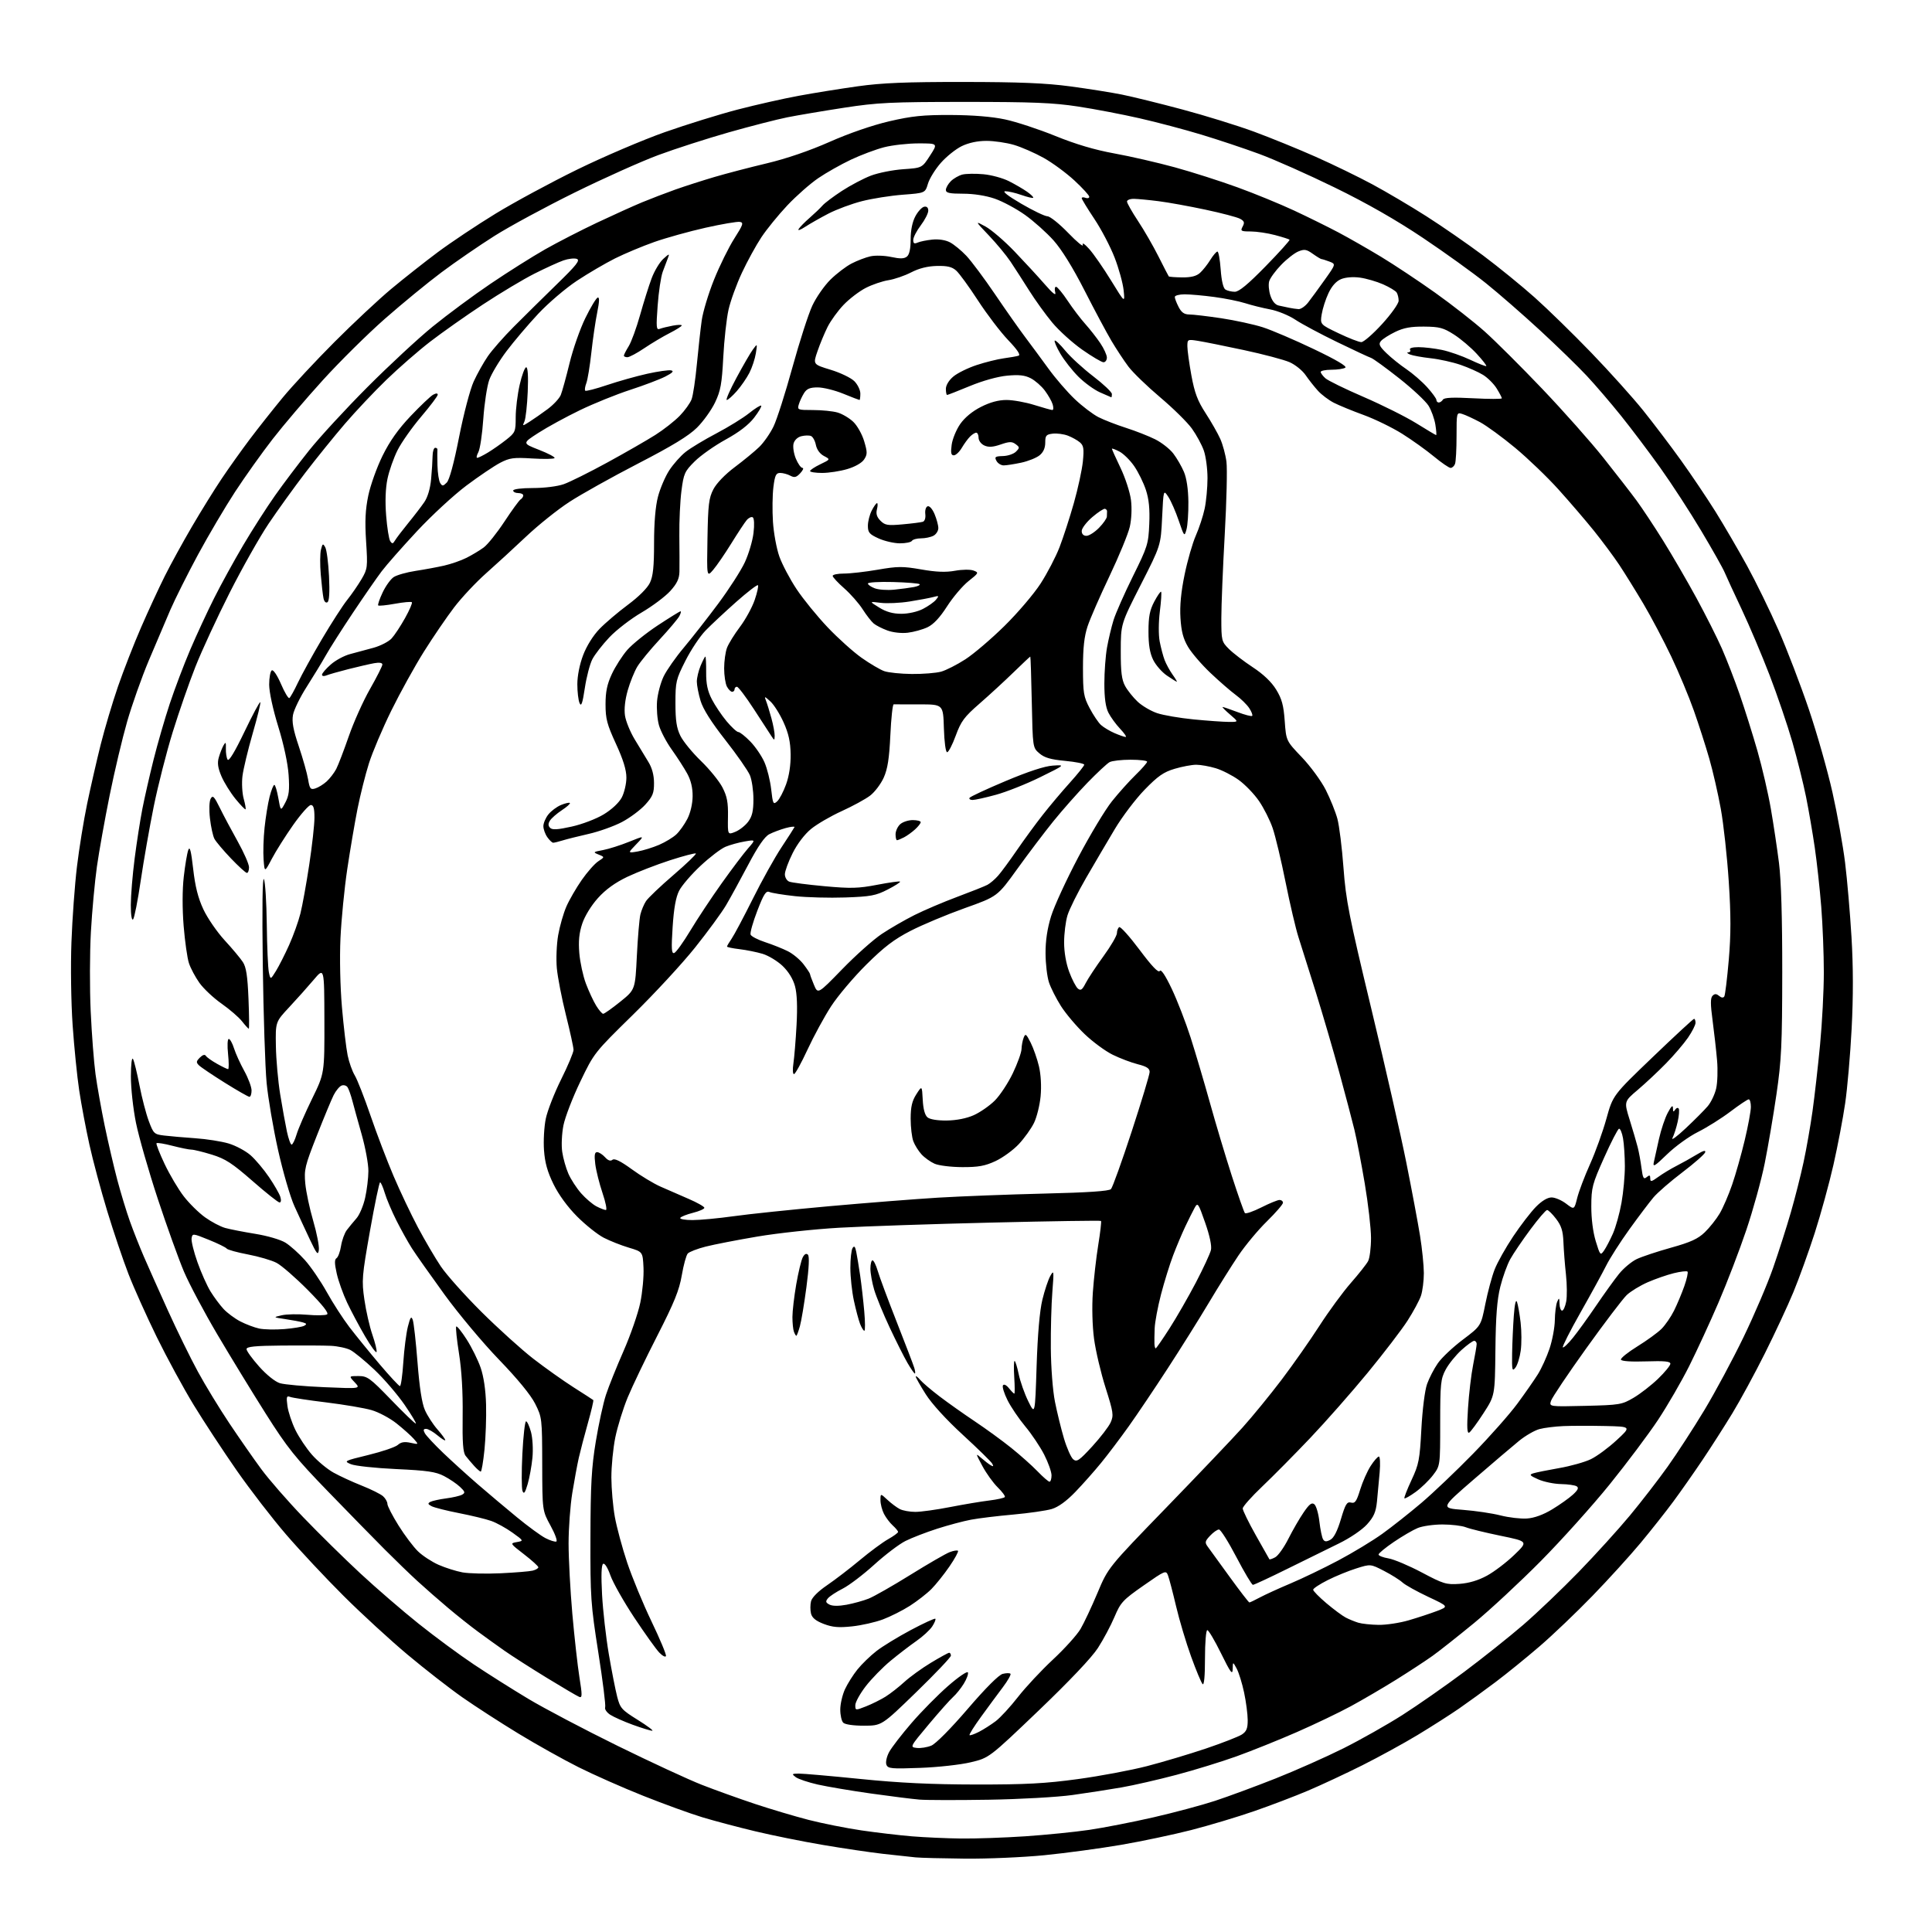 <?xml version="1.0" encoding="UTF-8" standalone="no"?>
<svg 
  version="1.1" 
  xmlns="http://www.w3.org/2000/svg" 
  xmlns:xlink="http://www.w3.org/1999/xlink" 
  xmlns:svg="http://www.w3.org/2000/svg"
  xmlns:rdf="http://www.w3.org/1999/02/22-rdf-syntax-ns#"
  xmlns:cc="http://creativecommons.org/ns#"
  xmlns:dc="http://purl.org/dc/elements/1.1/"
  viewBox="0 0 768 768"
  width="768"
  height="768"
>
<style>svg {background-color: white; }</style>"
<path stroke="none" fill="black" fill-rule="evenodd" d="M383.61,738.84C374.75,738.75 365.93,738.53 364.00,738.34C362.07,738.16 356.23,737.52 351.00,736.93C345.77,736.33 334.98,734.73 327.00,733.37C319.02,732.02 306.94,729.58 300.15,727.95C293.36,726.33 283.91,723.82 279.15,722.38C274.39,720.94 263.85,717.11 255.72,713.87C247.59,710.64 236.01,705.51 229.98,702.49C223.95,699.47 213.21,693.46 206.11,689.14C199.02,684.83 189.00,678.35 183.86,674.76C178.71,671.16 168.88,663.50 162.00,657.74C155.12,651.98 143.68,641.47 136.57,634.38C129.46,627.30 119.19,616.33 113.74,610.00C108.28,603.67 99.44,592.20 94.07,584.50C88.71,576.80 81.03,565.10 77.00,558.50C72.97,551.90 66.37,539.75 62.32,531.50C58.28,523.25 53.21,511.97 51.07,506.44C48.93,500.91 45.13,489.66 42.63,481.44C40.13,473.22 36.93,461.32 35.54,455.00C34.14,448.68 32.32,439.00 31.49,433.50C30.66,428.00 29.48,416.30 28.87,407.50C28.25,398.53 28.04,384.03 28.40,374.50C28.74,365.15 29.73,351.65 30.59,344.50C31.45,337.35 33.27,326.10 34.64,319.50C36.02,312.90 38.44,302.32 40.02,296.00C41.61,289.68 44.70,279.28 46.90,272.90C49.10,266.53 53.23,255.95 56.08,249.40C58.92,242.86 63.17,233.68 65.51,229.00C67.85,224.32 72.72,215.45 76.33,209.29C79.94,203.12 85.24,194.57 88.12,190.29C90.99,186.00 96.06,178.90 99.37,174.50C102.69,170.10 108.56,162.68 112.42,158.00C116.28,153.32 125.52,143.40 132.97,135.94C140.41,128.48 150.55,119.00 155.50,114.87C160.45,110.74 168.78,104.17 174.00,100.27C179.22,96.38 189.57,89.47 197.00,84.93C204.43,80.39 219.05,72.49 229.50,67.38C239.95,62.27 255.60,55.59 264.28,52.53C272.96,49.48 286.01,45.43 293.28,43.54C300.55,41.65 311.45,39.19 317.50,38.08C323.55,36.96 334.12,35.26 341.00,34.30C350.66,32.95 360.20,32.56 383.00,32.58C405.24,32.60 415.70,33.03 425.48,34.34C432.62,35.30 441.85,36.76 445.98,37.60C450.12,38.43 460.93,41.09 470.00,43.52C479.07,45.94 491.91,49.92 498.52,52.35C505.13,54.79 516.15,59.28 523.02,62.33C529.88,65.38 540.03,70.31 545.56,73.29C551.10,76.27 560.74,81.97 566.99,85.95C573.24,89.93 583.36,96.94 589.49,101.51C595.61,106.09 604.87,113.62 610.06,118.25C615.25,122.88 625.40,132.79 632.61,140.27C639.82,147.75 649.09,158.06 653.20,163.18C657.31,168.31 664.07,177.22 668.22,183.00C672.37,188.78 678.53,197.94 681.92,203.36C685.30,208.78 690.94,218.46 694.46,224.86C697.97,231.26 703.61,242.80 706.99,250.50C710.37,258.20 715.80,272.38 719.06,282.00C722.31,291.62 726.53,306.49 728.44,315.02C730.36,323.56 732.60,336.08 733.44,342.83C734.28,349.59 735.43,362.95 736.00,372.52C736.70,384.25 736.72,396.09 736.06,408.82C735.52,419.21 734.36,432.61 733.48,438.60C732.61,444.60 730.51,455.57 728.83,463.00C727.15,470.43 723.79,482.64 721.38,490.15C718.96,497.65 715.15,508.23 712.90,513.65C710.66,519.07 705.55,530.02 701.56,538.00C697.57,545.98 691.75,556.69 688.63,561.82C685.51,566.94 680.19,575.27 676.79,580.32C673.40,585.37 668.19,592.80 665.21,596.83C662.23,600.87 656.36,608.29 652.17,613.33C647.97,618.38 639.36,627.85 633.02,634.39C626.68,640.93 617.23,649.96 612.00,654.45C606.77,658.95 598.90,665.34 594.50,668.65C590.10,671.96 583.57,676.70 580.00,679.17C576.42,681.64 569.00,686.38 563.50,689.70C558.00,693.02 548.10,698.44 541.50,701.75C534.90,705.05 525.23,709.57 520.00,711.79C514.77,714.01 505.10,717.70 498.50,719.98C491.90,722.27 480.65,725.64 473.50,727.48C466.35,729.31 453.75,731.97 445.50,733.38C437.25,734.79 423.57,736.64 415.11,737.48C406.65,738.31 392.47,738.93 383.61,738.84zM382.00,730.84C387.77,730.91 399.25,730.51 407.50,729.96C415.75,729.40 427.23,728.25 433.00,727.40C438.77,726.55 450.25,724.31 458.50,722.42C466.75,720.53 477.77,717.58 483.00,715.86C488.23,714.14 499.06,710.14 507.07,706.97C515.08,703.79 527.23,698.39 534.07,694.97C540.91,691.54 551.45,685.58 557.50,681.73C563.54,677.87 574.57,670.18 582.00,664.63C589.42,659.08 600.00,650.65 605.50,645.91C611.00,641.16 620.91,631.70 627.53,624.89C634.15,618.07 643.29,608.00 647.86,602.50C652.42,597.00 659.21,588.23 662.93,583.00C666.66,577.77 673.23,567.65 677.54,560.50C681.84,553.35 688.85,540.30 693.10,531.50C697.36,522.70 702.64,510.32 704.84,504.00C707.04,497.68 710.21,487.77 711.87,482.00C713.54,476.23 715.82,467.23 716.94,462.00C718.07,456.77 719.67,447.65 720.50,441.72C721.33,435.79 722.68,423.91 723.50,415.31C724.33,406.71 725.00,393.74 725.00,386.48C725.00,379.23 724.54,367.49 723.97,360.40C723.40,353.30 722.25,342.77 721.41,337.00C720.57,331.23 719.01,322.13 717.94,316.80C716.86,311.46 714.41,301.63 712.49,294.95C710.56,288.27 706.49,276.32 703.44,268.39C700.39,260.46 695.40,248.69 692.36,242.24C689.31,235.78 686.25,229.15 685.56,227.50C684.87,225.85 680.68,218.41 676.24,210.97C671.81,203.52 664.49,192.27 659.99,185.97C655.48,179.66 648.46,170.35 644.38,165.27C640.30,160.19 634.16,153.03 630.73,149.36C627.30,145.69 618.96,137.57 612.18,131.32C605.40,125.07 595.73,116.63 590.68,112.58C585.63,108.52 574.36,100.41 565.63,94.56C555.06,87.48 543.38,80.80 530.63,74.57C520.11,69.42 506.55,63.39 500.50,61.17C494.45,58.94 484.10,55.49 477.50,53.50C470.90,51.50 459.88,48.58 453.00,47.02C446.12,45.45 435.10,43.34 428.50,42.34C418.69,40.84 410.48,40.51 383.50,40.51C354.06,40.52 348.88,40.77 335.50,42.83C327.25,44.10 317.12,45.81 313.00,46.63C308.88,47.45 298.38,50.15 289.67,52.62C280.97,55.10 268.37,59.16 261.67,61.65C254.98,64.13 240.05,70.82 228.50,76.51C216.95,82.20 202.55,89.99 196.50,93.82C190.45,97.65 181.00,104.14 175.50,108.26C170.00,112.37 159.88,120.68 153.00,126.72C146.12,132.77 135.03,143.74 128.34,151.11C121.65,158.47 112.68,169.00 108.41,174.50C104.14,180.00 97.41,189.45 93.45,195.50C89.50,201.55 82.86,212.80 78.70,220.50C74.55,228.20 69.59,238.10 67.68,242.50C65.78,246.90 61.93,255.95 59.12,262.62C56.32,269.29 52.46,280.18 50.55,286.82C48.64,293.46 45.50,306.68 43.58,316.20C41.66,325.71 39.38,338.45 38.52,344.50C37.67,350.55 36.59,362.25 36.13,370.50C35.67,378.75 35.63,392.93 36.05,402.00C36.47,411.07 37.33,422.32 37.97,427.00C38.61,431.68 40.26,440.90 41.62,447.50C42.99,454.10 45.24,463.77 46.62,469.00C48.01,474.23 50.26,481.62 51.62,485.44C52.98,489.25 55.47,495.55 57.15,499.44C58.82,503.32 63.16,513.02 66.77,521.00C70.39,528.98 75.74,539.90 78.67,545.27C81.59,550.65 87.22,559.87 91.16,565.77C95.11,571.67 100.82,579.88 103.86,584.00C106.89,588.12 114.41,596.74 120.57,603.15C126.73,609.56 136.93,619.60 143.25,625.46C149.56,631.32 159.98,640.31 166.41,645.45C172.84,650.59 182.69,657.86 188.30,661.60C193.91,665.35 203.68,671.52 210.00,675.31C216.32,679.10 232.30,687.51 245.50,694.00C258.70,700.48 273.77,707.46 279.00,709.50C284.23,711.55 293.68,714.94 300.00,717.05C306.32,719.15 315.96,722.02 321.42,723.43C326.87,724.83 336.32,726.71 342.42,727.61C348.51,728.50 357.55,729.56 362.50,729.97C367.45,730.38 376.23,730.77 382.00,730.84zM393.00,715.42C380.62,715.62 368.25,715.60 365.50,715.37C362.75,715.14 354.11,714.06 346.29,712.96C338.48,711.86 328.94,710.25 325.10,709.39C321.27,708.52 317.31,707.19 316.31,706.44C314.65,705.18 314.75,705.06 317.54,705.03C319.21,705.01 330.23,705.98 342.04,707.17C357.53,708.74 370.31,709.35 388.00,709.37C407.77,709.39 415.59,708.98 428.50,707.21C437.30,706.01 449.68,703.69 456.00,702.05C462.32,700.41 472.85,697.27 479.40,695.06C485.94,692.85 492.35,690.34 493.65,689.50C495.51,688.28 496.00,687.07 495.98,683.73C495.97,681.40 495.33,676.49 494.55,672.81C493.77,669.14 492.44,664.86 491.61,663.31C490.08,660.50 490.08,660.50 490.01,663.50C489.95,665.98 489.15,664.89 485.39,657.25C482.89,652.16 480.43,648.00 479.92,648.00C479.41,648.00 479.00,653.02 479.00,659.20C479.00,666.27 478.65,670.05 478.05,669.45C477.53,668.93 475.47,664.00 473.48,658.50C471.49,653.00 468.80,644.00 467.51,638.50C466.21,633.00 464.77,627.50 464.31,626.28C463.50,624.13 463.18,624.26 454.57,630.28C446.33,636.04 445.47,636.97 443.02,642.76C441.56,646.20 438.60,651.76 436.43,655.11C433.97,658.92 425.14,668.23 412.85,680.00C393.19,698.80 393.19,698.80 385.85,700.54C381.81,701.51 372.77,702.51 365.76,702.76C354.30,703.19 352.96,703.06 352.36,701.49C351.98,700.51 352.46,698.30 353.45,696.46C354.42,694.66 358.43,689.46 362.36,684.91C366.29,680.35 372.85,673.71 376.94,670.14C381.07,666.54 384.56,664.17 384.77,664.82C384.99,665.47 384.24,667.49 383.11,669.31C381.99,671.14 380.08,673.50 378.88,674.57C377.68,675.63 373.31,680.55 369.16,685.50C361.68,694.44 361.65,694.50 364.42,694.83C365.96,695.01 368.57,694.59 370.22,693.91C371.98,693.18 377.98,687.12 384.66,679.34C391.78,671.04 397.03,665.78 398.59,665.39C399.97,665.04 401.35,665.02 401.67,665.34C401.99,665.66 400.62,668.07 398.64,670.71C396.65,673.34 392.77,678.61 390.01,682.41C387.25,686.21 385.18,689.51 385.40,689.74C385.63,689.96 387.32,689.37 389.16,688.43C391.00,687.48 394.00,685.56 395.84,684.17C397.67,682.77 401.65,678.45 404.68,674.56C407.70,670.68 413.97,663.97 418.60,659.66C423.23,655.34 428.16,649.88 429.54,647.52C430.92,645.16 433.96,638.71 436.28,633.18C440.50,623.14 440.50,623.14 463.59,599.32C476.29,586.22 489.93,571.90 493.89,567.50C497.85,563.10 504.84,554.55 509.43,548.50C514.01,542.45 520.80,532.77 524.51,527.00C528.23,521.23 533.84,513.58 536.98,510.00C540.11,506.43 543.20,502.52 543.84,501.32C544.48,500.11 545.00,495.99 545.00,492.15C545.00,488.30 543.87,478.51 542.50,470.38C541.12,462.25 539.27,452.65 538.39,449.05C537.51,445.45 534.84,435.30 532.44,426.50C530.04,417.70 525.83,403.30 523.09,394.50C520.34,385.70 517.22,375.80 516.15,372.50C515.09,369.20 512.79,359.40 511.04,350.71C509.30,342.03 506.99,332.36 505.91,329.21C504.84,326.07 502.39,321.21 500.47,318.41C498.55,315.61 494.92,311.85 492.40,310.04C489.89,308.23 485.77,306.13 483.26,305.38C480.74,304.62 477.26,304.00 475.52,304.00C473.78,304.00 469.92,304.72 466.94,305.61C462.55,306.91 460.29,308.49 455.01,313.92C451.43,317.60 446.10,324.64 443.16,329.56C440.22,334.48 435.08,343.22 431.74,348.99C428.40,354.76 425.06,361.47 424.33,363.90C423.60,366.33 423.00,371.15 423.00,374.62C423.00,378.52 423.78,383.01 425.04,386.37C426.16,389.37 427.71,392.34 428.48,392.98C429.60,393.91 430.21,393.49 431.57,390.82C432.51,388.99 435.69,384.18 438.64,380.12C441.59,376.07 444.00,371.93 444.00,370.93C444.00,369.94 444.41,368.86 444.91,368.55C445.42,368.24 449.07,372.32 453.03,377.61C457.92,384.15 460.49,386.83 461.02,385.97C461.53,385.15 463.20,387.64 465.80,393.10C467.99,397.72 471.37,406.45 473.31,412.50C475.24,418.55 478.70,430.25 481.00,438.50C483.29,446.75 487.21,459.80 489.69,467.50C492.18,475.20 494.51,481.82 494.87,482.21C495.23,482.61 498.17,481.59 501.41,479.96C504.64,478.33 507.89,477.00 508.64,477.00C509.39,477.00 510.00,477.50 510.00,478.12C510.00,478.73 507.12,482.06 503.61,485.51C500.09,488.95 494.99,495.09 492.26,499.14C489.54,503.19 484.22,511.68 480.45,518.00C476.68,524.33 469.35,536.02 464.16,544.00C458.98,551.98 452.01,562.33 448.68,567.00C445.35,571.67 440.42,578.20 437.72,581.50C435.03,584.80 430.41,590.01 427.45,593.08C423.93,596.73 420.68,599.08 418.08,599.86C415.89,600.51 409.01,601.50 402.80,602.06C396.58,602.61 389.02,603.53 386.00,604.10C382.98,604.66 376.90,606.29 372.50,607.70C368.10,609.12 362.45,611.30 359.94,612.56C357.43,613.81 351.84,618.06 347.50,622.00C343.16,625.94 337.54,630.21 335.00,631.50C332.45,632.79 329.81,634.52 329.12,635.35C328.10,636.59 328.20,637.04 329.71,637.84C330.88,638.47 333.36,638.49 336.52,637.91C339.26,637.40 343.21,636.31 345.30,635.48C347.39,634.65 354.87,630.39 361.92,626.01C368.97,621.63 375.98,617.58 377.51,617.00C379.03,616.42 380.51,616.18 380.81,616.47C381.10,616.76 379.57,619.57 377.42,622.70C375.26,625.84 372.03,629.88 370.24,631.68C368.45,633.48 364.61,636.46 361.72,638.32C358.82,640.17 353.98,642.61 350.97,643.74C347.96,644.87 342.44,646.12 338.71,646.51C333.39,647.08 330.95,646.87 327.46,645.54C324.31,644.34 322.82,643.12 322.39,641.42C322.06,640.09 322.06,637.89 322.40,636.53C322.78,635.02 325.25,632.55 328.77,630.16C331.92,628.01 337.79,623.52 341.80,620.17C345.81,616.82 350.87,613.08 353.04,611.86C355.22,610.63 357.00,609.33 357.00,608.97C357.00,608.61 356.05,607.45 354.90,606.41C353.74,605.36 352.17,603.29 351.40,601.80C350.63,600.32 350.00,597.87 350.00,596.36C350.00,593.63 350.00,593.63 352.75,596.19C354.26,597.60 356.48,599.26 357.68,599.88C358.89,600.50 361.67,601.00 363.86,601.00C366.06,601.00 372.27,600.14 377.68,599.08C383.08,598.03 390.09,596.85 393.26,596.47C396.43,596.08 399.21,595.46 399.44,595.09C399.67,594.73 398.39,592.99 396.60,591.24C394.82,589.49 392.08,585.69 390.52,582.78C387.76,577.62 387.75,577.55 390.10,579.60C391.42,580.76 393.12,582.06 393.88,582.49C394.90,583.07 395.03,582.89 394.38,581.76C393.89,580.93 388.65,575.80 382.72,570.36C376.16,564.34 370.38,558.01 367.97,554.19C365.79,550.74 364.01,547.60 364.03,547.21C364.05,546.82 364.84,547.41 365.78,548.52C366.73,549.63 370.20,552.59 373.50,555.10C376.80,557.61 383.10,562.07 387.50,565.01C391.90,567.95 398.43,572.70 402.00,575.57C405.57,578.44 410.28,582.63 412.45,584.89C414.63,587.15 416.76,589.00 417.20,589.00C417.64,589.00 418.00,587.86 418.00,586.47C418.00,585.08 416.68,581.37 415.07,578.22C413.45,575.07 410.07,570.02 407.54,567.00C405.02,563.98 401.85,559.30 400.51,556.61C399.16,553.92 398.34,551.26 398.69,550.70C399.06,550.10 400.04,550.56 401.07,551.84C402.03,553.03 402.99,554.00 403.21,554.00C403.42,554.00 403.41,551.08 403.18,547.50C402.95,543.92 403.01,541.00 403.31,541.00C403.61,541.00 404.35,543.36 404.95,546.25C405.55,549.14 407.25,553.98 408.74,557.00C411.44,562.50 411.44,562.50 412.07,543.00C412.48,530.39 413.29,521.09 414.35,516.69C415.26,512.94 416.68,508.67 417.52,507.19C418.94,504.69 418.99,505.13 418.33,513.50C417.93,518.45 417.66,528.58 417.72,536.00C417.78,543.62 418.49,552.85 419.36,557.20C420.20,561.43 421.81,568.01 422.95,571.83C424.09,575.65 425.74,579.37 426.63,580.11C428.03,581.27 428.99,580.62 434.18,574.97C437.44,571.41 440.74,567.12 441.50,565.43C442.76,562.62 442.59,561.46 439.47,551.61C437.59,545.70 435.54,536.96 434.90,532.19C434.22,527.03 434.02,519.57 434.42,513.79C434.79,508.44 435.75,499.93 436.57,494.89C437.39,489.85 437.88,485.55 437.67,485.34C437.46,485.13 417.99,485.42 394.40,485.99C370.80,486.55 343.46,487.48 333.64,488.04C323.82,488.60 309.19,490.18 301.14,491.54C293.09,492.90 283.80,494.71 280.50,495.55C277.20,496.39 274.00,497.63 273.40,498.29C272.79,498.96 271.72,502.86 271.02,506.96C270.00,512.91 268.03,517.76 261.29,530.96C256.63,540.06 251.34,551.10 249.52,555.50C247.70,559.90 245.49,567.04 244.60,571.36C243.72,575.68 243.02,582.88 243.03,587.36C243.05,591.84 243.67,598.88 244.41,603.00C245.15,607.12 247.36,615.31 249.32,621.18C251.29,627.05 255.64,637.58 258.99,644.56C262.34,651.54 264.93,657.72 264.73,658.30C264.54,658.87 263.34,658.25 262.07,656.92C260.79,655.59 256.32,649.33 252.12,643.00C247.93,636.67 243.67,629.14 242.65,626.25C241.57,623.18 240.37,621.27 239.75,621.65C239.06,622.08 238.92,626.25 239.33,633.90C239.68,640.28 240.88,650.90 242.01,657.50C243.13,664.10 244.63,671.72 245.33,674.44C246.51,679.03 247.10,679.69 253.53,683.69C257.33,686.06 259.92,688.00 259.27,688.00C258.62,688.00 255.16,686.94 251.58,685.64C247.99,684.33 243.94,682.53 242.56,681.63C241.19,680.73 240.29,679.41 240.56,678.70C240.84,677.98 239.62,668.20 237.85,656.95C234.83,637.71 234.64,634.99 234.71,611.00C234.76,590.13 235.15,583.22 236.85,572.96C237.99,566.06 239.80,557.74 240.88,554.46C241.95,551.18 245.11,543.33 247.89,537.00C250.67,530.67 253.65,522.06 254.52,517.86C255.39,513.66 255.97,507.38 255.80,503.91C255.50,497.61 255.50,497.61 250.00,495.97C246.97,495.07 242.48,493.29 240.02,492.03C237.56,490.76 232.80,486.97 229.44,483.61C225.65,479.81 222.10,474.95 220.04,470.76C217.62,465.83 216.60,462.19 216.25,457.24C215.98,453.51 216.30,447.86 216.96,444.69C217.62,441.51 220.37,434.47 223.08,429.03C225.79,423.60 227.99,418.33 227.99,417.33C227.98,416.32 226.62,410.10 224.97,403.50C223.32,396.90 221.69,388.53 221.35,384.90C221.02,381.28 221.25,375.36 221.88,371.75C222.51,368.15 223.98,363.02 225.15,360.35C226.32,357.68 229.07,352.93 231.26,349.79C233.45,346.65 236.40,343.31 237.82,342.38C240.40,340.69 240.40,340.69 237.95,339.70C235.63,338.76 235.72,338.67 239.70,337.92C242.01,337.48 246.68,336.00 250.08,334.62C256.27,332.12 256.27,332.12 252.89,335.64C249.50,339.16 249.50,339.16 253.50,338.47C255.70,338.08 259.52,336.90 261.99,335.84C264.46,334.77 267.54,332.91 268.83,331.70C270.13,330.49 272.11,327.71 273.24,325.51C274.47,323.12 275.30,319.52 275.33,316.51C275.36,313.17 274.64,310.17 273.17,307.50C271.96,305.30 269.21,301.02 267.05,298.00C264.89,294.98 262.59,290.60 261.94,288.27C261.28,285.94 260.95,281.64 261.19,278.71C261.43,275.79 262.61,271.36 263.81,268.88C265.01,266.40 268.62,261.25 271.83,257.44C275.03,253.62 281.18,245.78 285.48,240.00C289.79,234.22 294.56,226.80 296.09,223.50C297.62,220.20 299.17,214.97 299.53,211.87C299.93,208.56 299.80,206.00 299.23,205.64C298.70,205.32 297.61,205.82 296.81,206.77C296.01,207.72 293.27,211.88 290.72,216.00C288.17,220.12 284.93,224.85 283.52,226.50C280.95,229.50 280.95,229.50 281.23,214.00C281.46,200.59 281.78,197.96 283.58,194.50C284.82,192.11 288.24,188.56 292.08,185.69C295.61,183.04 299.98,179.45 301.79,177.70C303.60,175.95 306.17,172.27 307.50,169.51C308.83,166.76 312.21,156.18 315.01,146.00C317.81,135.82 321.37,124.80 322.91,121.50C324.45,118.20 327.69,113.55 330.11,111.16C332.52,108.78 336.30,105.90 338.50,104.76C340.70,103.62 344.06,102.33 345.97,101.90C347.92,101.46 351.54,101.57 354.25,102.15C357.86,102.92 359.44,102.88 360.54,101.97C361.50,101.17 362.00,98.84 362.00,95.11C362.00,91.51 362.68,88.21 363.87,85.98C364.89,84.07 366.47,82.35 367.37,82.18C368.42,81.97 369.00,82.53 369.00,83.75C369.00,84.79 367.66,87.41 366.03,89.57C364.39,91.73 363.04,94.34 363.03,95.36C363.01,96.76 363.43,97.02 364.75,96.44C365.71,96.01 368.36,95.47 370.62,95.24C373.13,94.98 375.88,95.41 377.62,96.33C379.21,97.16 382.13,99.56 384.13,101.67C386.12,103.78 391.27,110.67 395.56,117.00C399.85,123.33 405.23,130.97 407.52,134.00C409.80,137.03 413.97,142.68 416.79,146.56C419.61,150.45 424.33,155.91 427.28,158.70C430.23,161.50 434.45,164.70 436.64,165.82C438.84,166.94 443.76,168.85 447.57,170.07C451.38,171.29 456.61,173.34 459.19,174.63C461.77,175.92 465.01,178.46 466.41,180.29C467.80,182.11 469.70,185.38 470.62,187.55C471.69,190.06 472.34,194.43 472.40,199.50C472.45,203.90 472.11,208.85 471.64,210.50C470.82,213.42 470.74,213.33 468.58,207.00C467.37,203.42 465.50,199.17 464.44,197.53C462.50,194.57 462.50,194.57 461.96,205.70C461.43,216.83 461.43,216.83 453.48,232.44C445.54,248.05 445.54,248.05 445.52,258.78C445.50,267.13 445.89,270.21 447.25,272.70C448.21,274.46 450.46,277.27 452.25,278.95C454.04,280.62 457.53,282.67 460.02,283.50C462.51,284.33 469.03,285.44 474.52,285.98C480.01,286.51 486.28,286.96 488.46,286.97C492.42,287.00 492.42,287.00 488.96,284.04C487.06,282.41 485.73,281.06 486.00,281.04C486.27,281.02 488.92,281.92 491.87,283.04C494.83,284.17 497.48,284.86 497.76,284.57C498.04,284.29 497.52,282.91 496.60,281.51C495.68,280.11 493.26,277.73 491.21,276.23C489.17,274.73 484.65,270.80 481.17,267.50C477.68,264.20 473.68,259.54 472.26,257.14C470.34,253.89 469.58,250.98 469.25,245.64C468.95,240.79 469.48,235.27 470.90,228.40C472.04,222.85 474.05,215.87 475.36,212.90C476.67,209.93 478.25,205.12 478.87,202.20C479.49,199.29 480.00,193.83 480.00,190.08C480.00,186.32 479.34,181.37 478.53,179.08C477.72,176.78 475.59,172.87 473.80,170.37C472.01,167.88 466.33,162.28 461.16,157.92C456.00,153.56 450.34,148.08 448.58,145.75C446.82,143.41 443.78,138.80 441.82,135.50C439.87,132.20 435.03,123.15 431.08,115.39C426.52,106.45 422.04,99.20 418.85,95.62C416.08,92.51 410.97,87.94 407.50,85.46C404.02,82.98 398.60,80.07 395.44,78.98C391.90,77.76 387.06,77.00 382.84,77.00C377.43,77.00 376.00,76.69 376.00,75.50C376.00,74.68 376.89,73.11 377.97,72.03C379.06,70.94 381.13,69.76 382.56,69.39C384.00,69.03 387.76,68.97 390.91,69.26C394.06,69.54 398.64,70.79 401.07,72.02C403.51,73.25 406.76,75.15 408.31,76.24C409.85,77.33 410.93,78.40 410.71,78.62C410.49,78.84 408.39,78.34 406.03,77.51C403.68,76.68 400.79,76.01 399.62,76.02C398.29,76.04 400.67,77.89 406.00,81.00C410.68,83.73 415.35,85.97 416.38,85.98C417.41,85.99 421.13,88.97 424.64,92.60C428.15,96.24 430.75,98.37 430.43,97.35C430.09,96.26 431.13,96.93 432.99,99.00C434.72,100.92 438.62,106.55 441.66,111.50C447.19,120.50 447.19,120.50 446.66,115.38C446.36,112.56 444.75,106.71 443.07,102.38C441.39,98.05 437.77,91.12 435.01,87.00C432.26,82.88 430.00,79.18 430.00,78.78C430.00,78.39 430.68,78.32 431.50,78.64C432.32,78.95 433.00,78.76 433.00,78.21C433.00,77.67 430.34,74.75 427.09,71.74C423.84,68.74 418.33,64.68 414.84,62.74C411.35,60.80 406.06,58.48 403.07,57.60C400.08,56.72 395.16,56.00 392.13,56.00C388.60,56.00 385.09,56.75 382.33,58.08C379.96,59.23 376.22,62.22 374.01,64.73C371.80,67.24 369.49,70.96 368.88,73.01C367.76,76.73 367.76,76.73 358.91,77.40C354.04,77.77 346.72,78.92 342.63,79.97C338.55,81.01 332.58,83.23 329.36,84.89C326.14,86.56 321.95,88.94 320.05,90.18C318.16,91.43 317.00,91.81 317.47,91.04C317.95,90.27 319.93,88.26 321.87,86.57C323.81,84.88 326.10,82.69 326.95,81.71C327.80,80.72 331.28,78.11 334.67,75.89C338.07,73.68 343.24,70.95 346.17,69.83C349.10,68.71 354.88,67.56 359.02,67.27C366.54,66.75 366.54,66.75 369.69,61.87C372.85,57.00 372.85,57.00 365.14,57.00C360.89,57.00 354.74,57.69 351.46,58.53C348.18,59.37 342.26,61.59 338.31,63.45C334.35,65.32 328.50,68.62 325.30,70.80C322.10,72.97 316.56,77.85 312.99,81.63C309.42,85.42 304.77,91.13 302.66,94.32C300.54,97.51 297.07,103.85 294.93,108.42C292.79,112.98 290.39,119.59 289.60,123.11C288.81,126.62 287.87,135.12 287.51,142.00C286.96,152.59 286.46,155.34 284.24,159.99C282.80,163.01 279.57,167.51 277.06,170.00C273.78,173.26 267.22,177.26 253.64,184.27C243.27,189.63 230.98,196.50 226.33,199.53C221.67,202.56 213.95,208.74 209.16,213.27C204.37,217.80 197.19,224.39 193.21,227.91C189.22,231.44 183.53,237.51 180.55,241.41C177.57,245.31 172.17,253.22 168.54,259.00C164.91,264.77 159.06,275.35 155.54,282.50C152.03,289.65 148.02,299.10 146.64,303.50C145.25,307.90 143.22,316.00 142.12,321.50C141.03,327.00 139.19,337.80 138.04,345.50C136.89,353.20 135.68,365.57 135.34,373.00C134.98,380.88 135.23,392.33 135.94,400.50C136.61,408.20 137.62,416.75 138.19,419.50C138.75,422.25 140.03,425.85 141.03,427.50C142.03,429.15 144.85,436.35 147.30,443.50C149.75,450.65 153.87,461.45 156.45,467.50C159.03,473.55 163.39,482.74 166.14,487.92C168.90,493.10 172.99,500.07 175.24,503.42C177.49,506.76 184.77,514.91 191.41,521.52C198.06,528.12 207.32,536.49 212.00,540.12C216.68,543.74 223.88,548.85 228.00,551.48C232.12,554.10 235.65,556.38 235.84,556.55C236.03,556.72 235.07,560.82 233.70,565.68C232.33,570.53 230.71,576.75 230.08,579.50C229.46,582.25 228.30,588.55 227.49,593.50C226.69,598.45 226.03,607.45 226.02,613.50C226.02,619.55 226.69,632.15 227.51,641.50C228.34,650.85 229.61,662.23 230.34,666.79C231.47,673.82 231.46,675.01 230.29,674.56C229.53,674.27 223.73,670.86 217.39,666.98C211.05,663.10 203.54,658.29 200.68,656.29C197.83,654.30 193.05,650.86 190.07,648.66C187.08,646.47 181.68,642.18 178.07,639.13C174.45,636.09 169.03,631.33 166.00,628.56C162.97,625.79 157.12,620.13 153.00,616.00C148.88,611.87 138.74,601.51 130.49,592.99C117.37,579.46 114.23,575.53 105.67,562.00C100.28,553.48 91.61,539.30 86.42,530.50C81.22,521.70 75.24,510.45 73.13,505.50C71.03,500.55 66.33,487.50 62.70,476.50C59.08,465.50 55.18,451.93 54.05,446.34C52.92,440.76 52.01,432.43 52.03,427.84C52.05,422.89 52.40,420.11 52.89,421.00C53.34,421.82 54.49,426.53 55.45,431.46C56.40,436.39 58.07,442.78 59.15,445.66C61.02,450.66 61.29,450.92 65.30,451.40C67.61,451.68 73.15,452.16 77.61,452.47C82.07,452.77 88.03,453.71 90.87,454.55C93.71,455.40 97.63,457.50 99.60,459.22C101.56,460.94 104.86,464.86 106.94,467.93C109.02,470.99 111.04,474.51 111.43,475.75C111.84,477.06 111.72,478.00 111.13,478.00C110.57,478.00 105.75,474.17 100.41,469.49C92.31,462.41 89.62,460.65 84.24,458.99C80.69,457.90 77.03,457.00 76.10,457.00C75.18,457.00 71.79,456.31 68.57,455.48C65.35,454.64 62.50,454.17 62.23,454.44C61.96,454.71 63.41,458.43 65.44,462.71C67.47,466.99 70.89,472.77 73.05,475.56C75.20,478.35 79.01,482.11 81.52,483.91C84.03,485.71 87.64,487.62 89.55,488.14C91.46,488.67 96.85,489.72 101.52,490.48C106.30,491.25 111.53,492.78 113.47,493.98C115.36,495.15 118.85,498.27 121.21,500.91C123.57,503.55 127.47,509.26 129.89,513.60C132.30,517.95 136.34,524.20 138.86,527.50C141.38,530.80 146.78,537.44 150.85,542.25C154.93,547.06 158.59,551.00 158.98,551.00C159.38,551.00 159.98,546.75 160.32,541.57C160.66,536.38 161.48,530.00 162.13,527.39C163.10,523.56 163.47,523.04 164.07,524.66C164.48,525.76 165.33,533.38 165.97,541.58C166.75,551.56 167.72,557.84 168.92,560.55C169.91,562.78 172.13,566.21 173.86,568.18C175.59,570.15 177.00,572.08 177.00,572.47C177.00,572.86 175.62,572.01 173.92,570.59C172.23,569.17 170.19,568.00 169.39,568.00C168.30,568.00 168.17,568.44 168.89,569.75C169.42,570.71 172.70,574.23 176.18,577.56C179.66,580.89 185.88,586.53 190.00,590.09C194.12,593.65 201.10,599.53 205.50,603.14C209.90,606.76 214.99,610.48 216.82,611.42C218.64,612.36 220.58,612.97 221.13,612.79C221.68,612.61 220.66,609.77 218.85,606.48C215.58,600.50 215.58,600.50 215.54,582.00C215.50,563.81 215.45,563.41 212.73,558.00C210.97,554.50 205.75,548.14 198.38,540.50C192.00,533.90 182.22,522.21 176.64,514.53C171.07,506.84 165.25,498.60 163.73,496.21C162.20,493.81 159.44,488.85 157.59,485.18C155.74,481.50 153.66,476.59 152.96,474.25C152.26,471.91 151.42,470.00 151.09,470.00C150.76,470.00 148.96,478.66 147.08,489.25C143.88,507.36 143.74,508.98 144.85,516.62C145.49,521.09 146.92,527.37 148.03,530.58C149.13,533.78 149.88,536.86 149.69,537.43C149.50,537.99 147.46,535.20 145.14,531.24C142.82,527.27 139.61,521.24 137.99,517.82C136.38,514.41 134.51,509.19 133.85,506.22C132.96,502.23 132.94,500.66 133.78,500.14C134.40,499.75 135.21,497.57 135.57,495.28C135.94,492.99 136.97,490.15 137.87,488.96C138.77,487.78 140.49,485.69 141.70,484.31C142.91,482.94 144.46,479.27 145.15,476.16C145.85,473.05 146.43,468.25 146.44,465.50C146.46,462.75 145.26,456.23 143.78,451.00C142.30,445.77 140.62,439.70 140.05,437.50C139.47,435.30 138.63,432.92 138.17,432.22C137.71,431.51 136.65,431.20 135.80,431.52C134.95,431.85 133.53,433.55 132.64,435.31C131.76,437.06 128.73,444.35 125.92,451.50C121.20,463.47 120.84,464.98 121.36,470.50C121.67,473.80 123.09,480.49 124.52,485.36C125.94,490.23 126.95,495.41 126.75,496.86C126.44,499.14 125.95,498.58 123.19,492.75C121.44,489.04 118.66,483.05 117.02,479.43C115.38,475.82 112.47,465.81 110.54,457.18C108.62,448.56 106.57,436.55 105.99,430.50C105.41,424.45 104.72,403.30 104.46,383.50C104.16,360.69 104.33,348.23 104.92,349.50C105.44,350.60 105.94,358.70 106.05,367.50C106.15,376.30 106.53,384.85 106.88,386.50C107.52,389.50 107.52,389.50 109.70,385.98C110.89,384.05 113.25,379.40 114.93,375.66C116.61,371.91 118.63,366.29 119.41,363.17C120.20,360.05 121.78,351.33 122.92,343.78C124.07,336.24 125.00,327.80 125.00,325.03C125.00,321.33 124.62,320.00 123.57,320.00C122.78,320.00 119.63,323.56 116.56,327.91C113.49,332.27 109.68,338.31 108.08,341.34C105.18,346.85 105.18,346.85 104.78,341.68C104.56,338.83 104.73,333.12 105.17,329.00C105.60,324.88 106.50,319.36 107.16,316.75C107.83,314.14 108.68,312.00 109.05,312.00C109.42,312.00 110.13,314.36 110.64,317.25C111.57,322.50 111.57,322.50 113.40,319.07C114.88,316.30 115.14,314.18 114.73,308.07C114.42,303.48 112.80,295.91 110.61,288.83C108.49,281.98 107.00,275.09 107.00,272.14C107.00,269.38 107.47,266.83 108.04,266.48C108.64,266.11 110.19,268.41 111.69,271.88C113.12,275.21 114.62,277.73 115.02,277.49C115.42,277.24 116.97,274.46 118.46,271.30C119.96,268.15 124.24,260.38 127.99,254.03C131.74,247.69 136.24,240.70 138.00,238.50C139.76,236.30 142.32,232.58 143.71,230.23C146.11,226.14 146.19,225.50 145.53,215.23C145.01,207.16 145.23,202.64 146.40,197.00C147.26,192.88 149.81,185.74 152.08,181.15C154.96,175.30 158.32,170.57 163.29,165.33C167.19,161.23 171.20,157.43 172.19,156.90C173.36,156.27 174.00,156.27 174.00,156.91C174.00,157.45 171.04,161.37 167.42,165.63C163.80,169.89 159.58,175.88 158.04,178.94C156.50,182.00 154.69,187.14 154.02,190.37C153.24,194.16 153.05,199.34 153.50,204.97C153.88,209.76 154.60,214.32 155.11,215.09C155.89,216.27 156.19,216.23 157.02,214.84C157.56,213.93 159.91,210.84 162.25,207.97C164.59,205.11 167.47,201.35 168.65,199.63C170.00,197.67 171.02,194.26 171.37,190.50C171.68,187.20 171.94,183.04 171.96,181.25C171.98,179.46 172.45,178.00 173.00,178.00C173.55,178.00 173.95,178.34 173.88,178.75C173.82,179.16 173.82,181.97 173.90,185.00C173.97,188.03 174.46,191.18 174.98,192.00C175.81,193.32 176.13,193.30 177.59,191.83C178.65,190.77 180.44,184.18 182.50,173.70C184.32,164.49 186.88,154.77 188.30,151.65C189.71,148.58 192.24,144.06 193.92,141.62C195.60,139.17 200.26,133.87 204.28,129.84C208.30,125.80 215.97,118.24 221.32,113.02C229.21,105.35 230.72,103.43 229.28,102.91C228.30,102.57 225.91,102.84 223.97,103.52C222.03,104.20 216.86,106.56 212.47,108.77C208.09,110.97 198.88,116.49 192.00,121.02C185.12,125.55 175.68,132.22 171.00,135.82C166.32,139.43 158.52,146.23 153.65,150.94C148.78,155.65 141.32,163.55 137.08,168.50C132.83,173.45 125.74,182.22 121.31,188.00C116.89,193.78 110.35,202.86 106.77,208.18C103.20,213.50 96.22,225.88 91.26,235.68C86.30,245.48 80.20,258.68 77.70,265.00C75.19,271.32 71.13,283.02 68.66,291.00C66.19,298.98 62.81,312.25 61.13,320.50C59.46,328.75 57.13,342.02 55.95,350.00C54.78,357.98 53.41,364.93 52.91,365.45C52.36,366.02 52.00,363.76 52.00,359.75C52.00,356.09 52.68,347.79 53.52,341.30C54.35,334.81 55.74,325.90 56.60,321.50C57.46,317.10 59.46,308.32 61.04,302.00C62.62,295.68 65.52,285.65 67.49,279.71C69.46,273.78 73.12,264.14 75.61,258.29C78.11,252.44 82.38,243.22 85.10,237.81C87.81,232.39 93.03,222.91 96.68,216.73C100.33,210.55 106.02,201.68 109.32,197.00C112.61,192.32 118.73,184.23 122.91,179.00C127.08,173.78 137.47,162.50 146.00,153.94C154.53,145.38 166.22,134.52 172.00,129.82C177.78,125.12 188.12,117.45 195.00,112.80C201.88,108.14 211.64,101.99 216.69,99.12C221.75,96.26 231.07,91.47 237.41,88.48C243.76,85.49 251.77,81.86 255.22,80.43C258.68,79.00 264.65,76.71 268.50,75.34C272.35,73.98 279.32,71.74 284.00,70.36C288.68,68.98 298.04,66.54 304.80,64.93C312.59,63.08 321.75,59.95 329.78,56.40C337.49,52.98 346.76,49.79 353.47,48.22C362.53,46.12 366.91,45.67 378.00,45.71C386.70,45.75 394.34,46.37 399.50,47.47C403.90,48.40 412.90,51.36 419.50,54.04C427.66,57.35 435.18,59.58 443.00,61.00C449.32,62.14 460.12,64.63 467.00,66.51C473.88,68.40 485.09,71.98 491.92,74.47C498.76,76.95 508.88,81.11 514.42,83.69C519.97,86.28 527.88,90.19 532.00,92.37C536.12,94.55 543.77,98.92 548.99,102.08C554.20,105.23 563.88,111.66 570.49,116.36C577.09,121.06 585.95,127.99 590.17,131.76C594.39,135.53 604.69,145.79 613.05,154.56C621.42,163.33 632.38,175.68 637.40,182.00C642.42,188.32 648.35,195.97 650.58,199.00C652.80,202.03 657.57,209.22 661.17,215.00C664.77,220.78 670.71,231.01 674.37,237.73C678.03,244.46 682.59,253.52 684.50,257.85C686.40,262.19 689.59,270.41 691.57,276.12C693.55,281.83 696.72,291.90 698.61,298.50C700.50,305.10 702.90,315.45 703.94,321.50C704.99,327.55 706.44,337.23 707.17,343.00C708.04,349.89 708.49,364.84 708.47,386.50C708.44,415.43 708.15,421.41 706.17,435.00C704.93,443.52 702.82,455.90 701.49,462.50C700.16,469.10 696.87,481.02 694.17,489.00C691.48,496.98 686.51,509.93 683.13,517.78C679.75,525.64 674.49,537.03 671.45,543.10C668.41,549.16 662.85,558.75 659.11,564.41C655.36,570.06 646.72,581.59 639.90,590.03C633.08,598.48 620.75,612.20 612.50,620.54C604.25,628.87 592.33,639.95 586.00,645.16C579.67,650.36 572.25,656.23 569.50,658.20C566.75,660.17 560.20,664.46 554.94,667.74C549.68,671.01 541.58,675.75 536.94,678.27C532.30,680.79 522.65,685.41 515.50,688.54C508.35,691.67 497.59,695.99 491.60,698.15C485.60,700.31 474.80,703.64 467.60,705.54C460.39,707.45 450.61,709.69 445.85,710.52C441.09,711.35 432.32,712.71 426.35,713.54C420.35,714.38 405.43,715.22 393.00,715.42zM343.45,685.99C339.29,686.00 335.91,685.51 335.20,684.80C334.54,684.14 334.01,681.78 334.02,679.55C334.03,677.32 334.88,673.70 335.89,671.50C336.91,669.30 339.14,665.76 340.85,663.64C342.56,661.51 345.95,658.23 348.37,656.34C350.80,654.44 356.97,650.68 362.07,647.96C367.18,645.25 371.56,643.23 371.81,643.48C372.07,643.73 371.50,645.11 370.57,646.54C369.63,647.97 366.80,650.57 364.28,652.32C361.76,654.07 357.13,657.62 354.00,660.21C350.87,662.80 346.44,667.34 344.15,670.30C341.87,673.26 340.00,676.65 340.00,677.83C340.00,679.96 340.05,679.96 344.25,678.31C346.59,677.39 350.07,675.66 352.00,674.46C353.93,673.25 357.30,670.62 359.50,668.60C361.70,666.59 366.45,663.15 370.06,660.97C373.67,658.79 376.93,657.00 377.31,657.00C377.69,657.00 378.00,657.51 378.00,658.14C378.00,658.77 371.81,665.29 364.25,672.63C350.50,685.98 350.50,685.98 343.45,685.99zM548.00,645.91C551.03,645.96 556.43,645.14 560.00,644.09C563.58,643.05 568.62,641.38 571.21,640.40C575.91,638.60 575.91,638.60 567.71,634.75C563.21,632.63 558.61,630.07 557.51,629.06C556.40,628.04 553.10,625.97 550.16,624.45C544.81,621.69 544.81,621.69 539.16,623.47C536.05,624.44 530.91,626.54 527.75,628.14C524.59,629.73 522.00,631.44 522.00,631.94C522.00,632.44 524.36,634.84 527.25,637.29C530.14,639.73 533.60,642.30 534.94,643.00C536.28,643.70 538.53,644.62 539.94,645.05C541.35,645.48 544.98,645.87 548.00,645.91zM496.65,637.00C496.90,637.00 498.77,636.11 500.80,635.02C502.84,633.93 508.32,631.42 513.00,629.45C517.67,627.48 526.23,623.36 532.00,620.30C537.77,617.24 545.65,612.47 549.50,609.70C553.35,606.93 560.33,601.41 565.00,597.45C569.67,593.48 578.93,584.67 585.57,577.87C592.21,571.07 600.13,562.12 603.16,558.00C606.20,553.88 609.86,548.62 611.30,546.33C612.75,544.03 614.84,539.44 615.96,536.11C617.08,532.78 618.03,527.69 618.07,524.78C618.11,521.88 618.53,518.60 619.00,517.50C619.76,515.73 619.87,515.81 619.93,518.25C619.97,519.76 620.43,521.00 620.95,521.00C621.48,521.00 622.21,519.37 622.59,517.38C622.96,515.40 622.92,510.56 622.49,506.63C622.06,502.71 621.61,496.92 621.49,493.77C621.31,489.31 620.67,487.25 618.58,484.52C617.11,482.58 615.49,481.00 614.99,481.00C614.49,481.00 611.50,484.49 608.34,488.75C605.18,493.01 601.59,498.30 600.37,500.50C599.14,502.70 597.35,507.65 596.39,511.50C595.10,516.67 594.59,523.25 594.45,536.63C594.25,554.76 594.25,554.76 589.72,561.76C587.23,565.61 584.68,569.08 584.05,569.47C583.19,570.00 583.06,567.52 583.55,559.84C583.91,554.15 584.83,546.35 585.60,542.50C586.37,538.65 587.00,534.94 587.00,534.25C587.00,533.56 586.55,533.00 586.00,533.00C585.45,533.00 583.17,534.66 580.93,536.68C578.69,538.71 575.88,542.19 574.68,544.43C572.69,548.15 572.51,549.96 572.50,565.57C572.50,582.64 572.50,582.64 569.65,586.39C568.08,588.45 564.97,591.46 562.74,593.08C560.51,594.69 558.50,595.83 558.28,595.61C558.06,595.40 559.33,592.13 561.09,588.36C564.02,582.10 564.37,580.31 565.02,568.00C565.44,560.27 566.40,552.66 567.27,550.20C568.11,547.83 570.04,544.10 571.56,541.92C573.07,539.73 577.55,535.51 581.51,532.53C588.70,527.11 588.70,527.11 590.44,518.37C591.40,513.56 593.07,507.35 594.17,504.56C595.26,501.78 598.57,495.90 601.51,491.50C604.45,487.10 608.52,481.81 610.54,479.75C612.88,477.37 615.15,476.00 616.77,476.00C618.17,476.00 620.77,477.11 622.55,478.47C625.78,480.93 625.78,480.93 626.96,476.22C627.61,473.62 629.90,467.57 632.06,462.77C634.22,457.97 637.15,449.84 638.57,444.70C641.16,435.37 641.16,435.37 657.00,420.19C665.71,411.83 673.10,405.00 673.42,405.00C673.74,405.00 674.00,405.71 674.00,406.57C674.00,407.43 672.65,410.10 671.00,412.50C669.35,414.89 665.42,419.50 662.25,422.73C659.09,425.96 654.04,430.69 651.03,433.24C645.56,437.87 645.56,437.87 647.83,445.18C649.08,449.21 650.51,454.07 651.00,456.00C651.50,457.93 652.18,461.67 652.52,464.31C653.04,468.34 653.38,468.93 654.57,467.94C655.71,466.99 656.00,467.09 656.00,468.45C656.00,469.90 656.44,469.82 659.21,467.82C660.97,466.54 664.24,464.57 666.46,463.44C668.68,462.31 672.25,460.31 674.39,459.01C677.06,457.38 678.14,457.09 677.83,458.07C677.57,458.85 673.51,462.43 668.80,466.00C664.09,469.57 658.90,474.07 657.27,476.00C655.64,477.93 651.35,483.62 647.72,488.65C644.10,493.68 639.93,500.20 638.46,503.15C636.98,506.09 632.39,514.48 628.25,521.78C624.12,529.09 620.97,535.30 621.25,535.59C621.54,535.87 623.34,534.17 625.25,531.80C627.17,529.44 631.33,523.67 634.50,519.00C637.67,514.33 641.76,508.65 643.59,506.38C645.42,504.12 648.59,501.47 650.64,500.50C652.69,499.53 658.83,497.49 664.28,495.97C672.03,493.81 674.95,492.48 677.68,489.85C679.60,488.01 682.26,484.65 683.60,482.39C684.93,480.14 687.17,474.96 688.56,470.89C689.96,466.83 692.21,458.89 693.55,453.26C694.90,447.63 696.00,441.66 696.00,440.01C696.00,438.35 695.62,437.00 695.15,437.00C694.68,437.00 691.39,439.20 687.84,441.89C684.29,444.58 678.48,448.22 674.94,449.99C671.40,451.75 665.88,455.74 662.69,458.85C657.79,463.61 656.96,464.11 657.42,462.00C657.72,460.62 658.64,456.48 659.46,452.79C660.28,449.10 661.86,444.38 662.98,442.31C664.41,439.64 665.00,439.11 665.02,440.51C665.03,442.01 665.24,442.17 665.89,441.14C666.36,440.40 667.00,440.20 667.31,440.70C667.62,441.20 667.44,443.55 666.90,445.93C666.37,448.31 665.44,451.21 664.83,452.38C664.22,453.55 666.60,451.80 670.11,448.50C673.63,445.20 677.57,441.24 678.87,439.70C680.17,438.16 681.67,435.01 682.20,432.70C682.73,430.39 682.90,425.35 682.56,421.50C682.23,417.65 681.43,410.56 680.79,405.74C679.90,399.14 679.90,396.70 680.77,395.83C681.63,394.97 682.27,394.98 683.37,395.89C684.29,396.66 685.04,396.74 685.44,396.10C685.77,395.56 686.57,389.04 687.21,381.61C688.09,371.37 688.09,363.81 687.20,350.31C686.56,340.51 685.14,327.55 684.04,321.50C682.94,315.45 680.88,306.45 679.45,301.50C678.03,296.55 675.28,288.00 673.34,282.50C671.41,277.00 667.36,267.32 664.36,261.00C661.35,254.68 656.36,245.22 653.27,240.00C650.17,234.78 645.84,227.80 643.65,224.50C641.45,221.20 636.93,215.12 633.62,211.00C630.30,206.88 623.96,199.49 619.54,194.59C615.12,189.68 607.36,182.23 602.31,178.03C597.25,173.82 590.95,169.22 588.31,167.80C585.66,166.39 582.49,164.92 581.25,164.55C579.03,163.87 579.00,163.98 579.00,173.35C579.00,178.57 578.73,183.55 578.39,184.42C578.06,185.29 577.27,186.00 576.64,186.00C576.00,186.00 573.01,183.95 569.99,181.45C566.97,178.95 561.30,174.89 557.38,172.43C553.46,169.97 546.57,166.61 542.06,164.96C537.55,163.32 532.21,161.12 530.18,160.08C528.16,159.04 525.33,156.90 523.91,155.34C522.49,153.78 520.28,150.98 519.00,149.12C517.73,147.27 514.84,144.94 512.59,143.96C510.34,142.98 502.20,140.82 494.50,139.17C486.80,137.52 478.59,135.87 476.25,135.50C472.09,134.84 472.00,134.88 472.00,137.66C472.00,139.22 472.72,144.44 473.60,149.26C474.88,156.19 476.05,159.32 479.26,164.26C481.49,167.69 484.11,172.30 485.09,174.50C486.07,176.70 487.17,180.76 487.53,183.53C487.90,186.30 487.59,199.35 486.85,212.53C486.11,225.71 485.50,240.65 485.50,245.73C485.50,254.66 485.60,255.06 488.50,257.96C490.15,259.61 494.42,262.88 497.98,265.23C502.23,268.02 505.45,271.10 507.30,274.13C509.56,277.81 510.25,280.37 510.70,286.63C511.27,294.50 511.27,294.50 517.50,301.01C520.93,304.60 525.21,310.45 527.02,314.01C528.82,317.58 530.90,322.75 531.64,325.50C532.38,328.25 533.47,337.02 534.06,345.00C535.01,357.87 536.26,364.16 545.12,401.00C550.62,423.82 556.87,451.33 559.03,462.13C561.19,472.93 563.64,485.98 564.47,491.13C565.31,496.28 565.99,503.02 566.00,506.10C566.00,509.18 565.48,513.23 564.85,515.10C564.21,516.97 561.81,521.42 559.51,525.00C557.21,528.58 550.09,537.88 543.68,545.68C537.27,553.47 526.97,565.17 520.78,571.68C514.60,578.18 506.05,586.82 501.77,590.89C497.50,594.95 494.00,598.89 494.00,599.64C494.00,600.40 496.33,605.17 499.19,610.26C502.04,615.34 504.48,619.65 504.60,619.83C504.73,620.01 505.77,619.66 506.92,619.04C508.07,618.43 510.42,615.13 512.14,611.71C513.86,608.30 516.59,603.56 518.22,601.20C520.50,597.86 521.47,597.14 522.49,597.99C523.22,598.60 524.12,601.69 524.48,604.86C524.85,608.03 525.51,611.21 525.95,611.92C526.56,612.90 527.24,612.94 528.83,612.09C530.23,611.34 531.62,608.62 533.03,603.89C534.82,597.88 535.43,596.88 537.05,597.30C538.64,597.72 539.25,596.84 540.69,592.15C541.65,589.04 543.52,584.81 544.85,582.75C546.18,580.69 547.65,579.00 548.12,579.00C548.59,579.00 548.73,581.81 548.44,585.25C548.15,588.69 547.67,593.90 547.37,596.84C546.94,601.09 546.13,602.95 543.40,605.98C541.43,608.15 536.66,611.39 532.23,613.55C527.98,615.63 518.74,620.18 511.69,623.66C504.64,627.15 498.51,630.00 498.06,630.00C497.61,630.00 494.66,625.05 491.50,619.00C488.34,612.95 485.22,608.00 484.56,608.00C483.89,608.00 482.31,609.11 481.03,610.47C478.98,612.65 478.87,613.16 480.11,614.85C480.87,615.90 484.80,621.32 488.84,626.88C492.88,632.45 496.39,637.00 496.65,637.00zM580.18,629.61C583.93,629.34 587.63,628.24 591.10,626.35C593.98,624.78 598.85,621.08 601.92,618.12C607.50,612.75 607.50,612.75 596.50,610.49C590.45,609.24 584.23,607.73 582.68,607.11C581.14,606.50 576.96,606.00 573.40,606.00C569.85,606.00 565.40,606.64 563.52,607.43C561.64,608.21 557.38,610.70 554.05,612.96C550.72,615.22 548.00,617.47 548.00,617.95C548.00,618.43 549.78,619.13 551.96,619.49C554.13,619.86 560.10,622.38 565.21,625.09C573.79,629.64 574.93,629.98 580.18,629.61zM199.00,625.40C204.78,625.13 210.51,624.66 211.75,624.35C212.99,624.04 214.00,623.44 214.00,623.01C214.00,622.59 211.45,620.28 208.33,617.87C202.72,613.55 202.69,613.49 205.45,613.00C208.24,612.50 208.24,612.50 203.67,609.22C201.15,607.42 197.38,605.34 195.27,604.60C193.17,603.85 187.41,602.46 182.47,601.49C177.54,600.53 172.64,599.29 171.59,598.75C170.05,597.95 169.96,597.61 171.09,597.01C171.87,596.61 174.67,595.99 177.32,595.64C179.97,595.30 182.84,594.63 183.69,594.16C185.01,593.42 184.89,592.97 182.86,591.06C181.56,589.83 178.70,587.89 176.50,586.75C173.21,585.04 169.83,584.55 157.50,583.98C149.25,583.60 141.15,582.73 139.50,582.04C136.58,580.83 136.76,580.73 146.45,578.37C151.93,577.03 157.18,575.24 158.14,574.38C159.39,573.25 160.78,573.01 163.18,573.53C166.50,574.25 166.50,574.25 164.50,571.98C163.40,570.73 160.32,567.98 157.66,565.86C155.00,563.74 150.50,561.34 147.66,560.53C144.82,559.71 136.76,558.35 129.76,557.49C122.75,556.64 116.26,555.65 115.35,555.30C113.92,554.75 113.77,555.24 114.26,558.90C114.57,561.22 116.00,565.51 117.42,568.43C118.85,571.35 121.82,575.79 124.03,578.30C126.23,580.80 130.06,583.98 132.53,585.36C135.00,586.74 140.05,589.07 143.76,590.54C147.47,592.01 151.29,593.91 152.25,594.76C153.21,595.61 154.00,596.99 154.00,597.82C154.00,598.65 155.99,602.52 158.43,606.42C160.86,610.31 164.35,614.94 166.18,616.70C168.00,618.46 171.69,620.87 174.37,622.05C177.05,623.23 181.32,624.58 183.87,625.05C186.42,625.51 193.22,625.67 199.00,625.40zM607.00,603.63C609.91,603.43 613.44,602.15 617.00,600.00C620.02,598.17 623.74,595.54 625.25,594.15C627.27,592.30 627.67,591.41 626.75,590.83C626.06,590.39 623.25,589.99 620.50,589.94C617.75,589.89 613.70,589.05 611.50,588.08C608.10,586.57 607.80,586.21 609.50,585.67C610.60,585.32 615.22,584.39 619.78,583.59C624.33,582.80 630.00,581.21 632.39,580.05C634.78,578.90 639.38,575.51 642.61,572.52C648.50,567.09 648.50,567.09 638.00,566.86C632.23,566.74 624.80,566.75 621.50,566.89C618.20,567.03 613.92,567.56 612.00,568.07C610.08,568.57 606.42,570.68 603.88,572.74C601.34,574.81 593.27,581.67 585.95,588.00C572.64,599.50 572.64,599.50 581.57,600.19C586.48,600.57 593.20,601.56 596.50,602.41C599.80,603.25 604.52,603.80 607.00,603.63zM209.74,590.00C208.71,593.48 208.25,594.09 207.70,592.67C207.32,591.66 207.29,585.02 207.65,577.92C208.01,570.81 208.67,565.00 209.12,565.00C209.56,565.00 210.44,566.91 211.08,569.25C211.72,571.64 211.98,576.12 211.65,579.50C211.33,582.80 210.47,587.52 209.74,590.00zM191.10,584.98C190.77,584.97 189.60,583.96 188.49,582.73C187.38,581.50 185.86,579.71 185.10,578.73C184.06,577.39 183.77,573.50 183.91,562.66C184.03,553.42 183.52,544.73 182.47,538.10C181.57,532.45 181.07,527.60 181.36,527.31C181.65,527.02 183.52,529.34 185.52,532.47C187.52,535.60 190.02,540.65 191.07,543.70C192.28,547.22 193.07,552.58 193.22,558.37C193.36,563.39 193.07,571.44 192.59,576.25C192.10,581.06 191.43,584.99 191.10,584.98zM165.27,565.89C165.69,565.95 163.69,562.60 160.84,558.45C157.98,554.30 152.58,548.02 148.84,544.49C145.10,540.96 140.79,537.43 139.27,536.64C137.75,535.86 134.25,535.11 131.50,534.98C128.75,534.85 120.09,534.80 112.25,534.87C101.29,534.97 98.00,535.30 98.00,536.30C98.00,537.02 100.26,540.13 103.02,543.23C105.96,546.53 109.37,549.26 111.27,549.84C113.04,550.38 121.00,551.10 128.95,551.43C143.39,552.05 143.39,552.05 141.02,549.52C138.65,547.00 138.65,547.00 142.49,547.00C146.03,547.00 147.05,547.74 155.42,556.39C160.41,561.56 164.84,565.84 165.27,565.89zM630.15,558.85C643.84,558.52 644.73,558.37 649.37,555.64C652.05,554.06 656.44,550.66 659.12,548.07C661.80,545.48 664.00,542.80 664.00,542.11C664.00,541.16 661.61,540.93 654.35,541.17C648.42,541.37 644.56,541.11 644.35,540.48C644.15,539.92 647.09,537.56 650.87,535.22C654.66,532.88 658.98,529.74 660.48,528.24C661.98,526.74 664.22,523.49 665.45,521.01C666.69,518.53 668.52,514.15 669.54,511.27C670.55,508.40 671.12,505.79 670.81,505.48C670.50,505.17 668.05,505.45 665.37,506.11C662.69,506.77 658.02,508.39 655.00,509.71C651.98,511.03 648.22,513.32 646.65,514.80C645.09,516.29 637.84,525.83 630.55,536.00C623.26,546.17 616.96,555.56 616.55,556.85C615.80,559.19 615.80,559.19 630.15,558.85zM363.66,546.00C363.40,546.00 362.08,544.09 360.72,541.75C359.36,539.41 356.17,533.07 353.64,527.67C351.10,522.26 348.35,515.54 347.51,512.73C346.68,509.93 346.00,506.14 346.00,504.32C346.00,502.49 346.38,501.00 346.84,501.00C347.30,501.00 348.24,502.91 348.93,505.25C349.61,507.59 353.00,516.70 356.46,525.50C359.92,534.30 363.07,542.51 363.44,543.75C363.82,544.99 363.92,546.00 363.66,546.00zM602.40,543.67C601.13,545.30 600.98,544.68 601.09,538.00C601.16,533.88 601.46,527.15 601.76,523.05C602.11,518.36 602.58,516.33 603.03,517.55C603.42,518.62 604.07,522.30 604.47,525.73C604.87,529.16 604.89,534.19 604.51,536.91C604.14,539.62 603.19,542.67 602.40,543.67zM459.40,536.00C459.63,536.00 462.10,532.43 464.90,528.06C467.71,523.69 472.42,515.47 475.39,509.81C478.35,504.14 481.04,498.33 481.37,496.90C481.74,495.27 480.89,491.23 479.07,486.04C476.33,478.20 476.12,477.90 474.88,480.14C474.16,481.44 472.51,484.75 471.20,487.50C469.89,490.25 467.71,495.43 466.35,499.00C464.99,502.57 462.82,509.56 461.53,514.51C460.24,519.47 459.10,525.54 459.00,528.01C458.90,530.48 458.86,533.29 458.91,534.25C458.96,535.21 459.18,536.00 459.40,536.00zM316.56,531.00C316.37,531.00 315.94,530.29 315.61,529.42C315.27,528.55 315.00,525.91 315.00,523.55C315.00,521.19 315.69,515.33 316.52,510.52C317.36,505.71 318.53,500.88 319.12,499.78C319.81,498.48 320.53,498.13 321.16,498.76C321.79,499.39 321.59,503.90 320.57,511.62C319.71,518.15 318.54,525.19 317.96,527.25C317.38,529.31 316.75,531.00 316.56,531.00zM113.00,528.33C116.58,528.04 120.14,527.45 120.91,527.02C122.04,526.40 121.94,526.12 120.41,525.68C119.36,525.37 116.25,524.78 113.50,524.38C108.50,523.64 108.50,523.64 112.00,522.84C113.92,522.40 118.49,522.31 122.15,522.64C125.81,522.97 129.35,522.90 130.01,522.50C130.81,522.00 128.26,518.77 122.36,512.80C117.48,507.88 111.89,503.02 109.93,502.00C107.96,500.97 102.84,499.48 98.54,498.66C94.25,497.85 90.46,496.80 90.12,496.33C89.78,495.86 86.58,494.28 83.00,492.84C76.63,490.26 76.49,490.25 76.16,492.23C75.98,493.34 77.03,497.64 78.51,501.79C79.98,505.94 82.32,511.17 83.71,513.41C85.10,515.66 87.42,518.78 88.87,520.34C90.32,521.90 93.30,524.12 95.50,525.27C97.70,526.41 101.08,527.69 103.00,528.11C104.92,528.52 109.42,528.62 113.00,528.33zM343.59,529.00C343.24,529.00 342.47,527.76 341.89,526.25C341.30,524.74 340.20,520.58 339.43,517.00C338.66,513.42 338.03,507.57 338.03,504.00C338.03,500.43 338.42,496.88 338.91,496.12C339.56,495.09 339.94,495.48 340.37,497.62C340.70,499.20 341.39,503.43 341.92,507.00C342.44,510.57 343.18,516.99 343.55,521.25C343.93,525.51 343.95,529.00 343.59,529.00zM637.62,497.13C638.44,495.96 640.03,492.92 641.16,490.37C642.29,487.81 643.83,482.30 644.57,478.11C645.32,473.93 645.92,467.35 645.91,463.50C645.89,459.65 645.57,454.70 645.18,452.50C644.79,450.30 644.07,448.58 643.59,448.69C643.11,448.79 640.44,453.96 637.66,460.19C632.96,470.69 632.59,472.08 632.57,479.50C632.55,484.43 633.23,489.76 634.33,493.38C636.06,499.03 636.19,499.17 637.62,497.13zM275.27,485.00C278.23,485.00 285.57,484.31 291.58,483.47C297.58,482.62 314.65,480.84 329.50,479.50C344.35,478.17 363.93,476.63 373.00,476.08C382.07,475.54 400.98,474.81 415.00,474.47C432.54,474.05 440.85,473.49 441.63,472.68C442.25,472.03 445.96,461.71 449.88,449.74C453.79,437.77 457.00,427.14 457.00,426.11C457.00,424.71 455.81,423.94 452.31,423.06C449.73,422.41 445.24,420.71 442.34,419.29C439.43,417.87 434.40,414.17 431.16,411.07C427.91,407.97 423.69,402.98 421.77,399.97C419.86,396.96 417.70,392.70 416.98,390.50C416.25,388.30 415.64,383.12 415.62,379.00C415.59,373.96 416.32,369.12 417.82,364.24C419.05,360.25 423.91,349.69 428.62,340.78C433.32,331.86 439.35,321.85 442.01,318.53C444.66,315.21 448.90,310.49 451.42,308.04C453.94,305.59 456.00,303.23 456.00,302.79C456.00,302.36 453.05,302.00 449.43,302.00C445.82,302.00 442.06,302.43 441.08,302.96C440.09,303.49 436.11,307.20 432.22,311.21C428.34,315.22 422.25,322.10 418.70,326.50C415.15,330.90 408.70,339.42 404.37,345.43C396.50,356.37 396.50,356.37 383.48,361.01C376.32,363.57 366.64,367.62 361.98,370.02C355.41,373.40 351.45,376.42 344.38,383.44C339.36,388.42 333.06,395.88 330.38,400.00C327.70,404.13 323.48,411.89 321.00,417.24C318.52,422.59 316.10,426.98 315.62,426.98C315.13,426.99 315.03,425.09 315.39,422.75C315.74,420.41 316.31,413.55 316.64,407.50C317.04,400.13 316.84,395.01 316.02,392.00C315.24,389.14 313.43,386.21 311.08,383.96C309.03,382.02 305.46,379.86 303.14,379.16C300.82,378.47 296.69,377.63 293.96,377.31C291.23,376.99 289.00,376.52 289.00,376.27C289.00,376.01 289.82,374.61 290.83,373.15C291.84,371.69 295.62,364.57 299.24,357.32C302.85,350.07 307.99,340.85 310.66,336.82C313.32,332.79 315.64,329.19 315.81,328.81C315.98,328.44 314.41,328.60 312.31,329.17C310.22,329.75 307.29,330.84 305.81,331.61C303.96,332.56 301.32,336.38 297.43,343.75C294.31,349.66 290.35,356.90 288.63,359.82C286.91,362.75 281.35,370.34 276.28,376.69C271.21,383.04 260.12,395.04 251.63,403.36C236.26,418.43 236.16,418.55 230.66,430.00C227.62,436.32 224.61,444.14 223.97,447.37C223.33,450.61 223.11,455.32 223.49,457.87C223.86,460.42 224.96,464.32 225.94,466.55C226.91,468.78 229.19,472.29 231.00,474.35C232.82,476.41 235.56,478.75 237.10,479.55C238.64,480.35 240.33,481.00 240.85,481.00C241.37,481.00 240.77,477.96 239.51,474.25C238.26,470.54 236.96,465.36 236.63,462.75C236.19,459.17 236.37,458.00 237.36,458.00C238.09,458.00 239.50,458.90 240.50,460.00C241.72,461.35 242.68,461.68 243.47,461.03C244.26,460.37 246.67,461.54 251.12,464.78C254.68,467.38 259.83,470.49 262.55,471.69C265.27,472.90 270.31,475.10 273.75,476.58C277.19,478.06 280.00,479.66 280.00,480.12C280.00,480.59 277.97,481.48 275.48,482.11C273.00,482.73 270.72,483.64 270.42,484.12C270.13,484.61 272.31,485.00 275.27,485.00zM382.50,463.95C378.07,463.93 373.16,463.33 371.50,462.59C369.85,461.86 367.52,460.19 366.32,458.88C365.12,457.57 363.65,455.23 363.07,453.68C362.48,452.14 362.00,448.09 362.00,444.68C362.01,439.98 362.55,437.66 364.25,435.00C366.50,431.50 366.50,431.50 366.80,437.17C366.99,440.86 367.65,443.30 368.70,444.17C369.68,444.98 372.68,445.47 376.40,445.42C380.22,445.37 384.21,444.58 387.09,443.30C389.61,442.17 393.37,439.56 395.45,437.49C397.52,435.42 400.74,430.53 402.61,426.64C404.47,422.74 406.03,418.42 406.07,417.03C406.11,415.64 406.49,413.60 406.92,412.50C407.61,410.73 407.93,410.95 409.72,414.50C410.82,416.70 412.30,420.92 413.00,423.88C413.77,427.15 414.03,431.83 413.66,435.77C413.32,439.34 412.14,444.12 411.03,446.38C409.92,448.65 407.21,452.43 405.00,454.80C402.80,457.16 398.63,460.19 395.75,461.54C391.53,463.50 388.93,463.97 382.50,463.95zM115.92,455.00C116.34,455.00 117.23,453.18 117.90,450.95C118.56,448.72 121.33,442.35 124.05,436.79C129.00,426.68 129.00,426.68 128.95,405.59C128.90,384.50 128.90,384.50 124.70,389.48C122.39,392.21 118.03,397.10 115.00,400.34C109.50,406.23 109.50,406.23 109.67,415.86C109.76,421.16 110.53,429.81 111.39,435.09C112.25,440.36 113.45,446.99 114.06,449.84C114.67,452.68 115.51,455.00 115.92,455.00zM99.15,436.00C98.69,436.00 94.30,433.49 89.40,430.43C84.51,427.37 79.87,424.25 79.11,423.50C77.92,422.34 77.97,421.89 79.45,420.41C80.56,419.30 81.42,419.05 81.84,419.72C82.20,420.30 84.20,421.72 86.28,422.88C88.36,424.05 90.34,425.00 90.67,425.00C91.01,425.00 91.00,422.30 90.66,419.00C90.30,415.62 90.43,413.00 90.94,413.00C91.44,413.00 92.38,414.69 93.03,416.75C93.68,418.81 95.52,422.86 97.11,425.73C98.70,428.61 100.00,432.10 100.00,433.48C100.00,434.87 99.62,436.00 99.15,436.00zM98.89,408.94C98.67,408.91 97.46,407.58 96.19,405.97C94.93,404.36 91.27,401.22 88.08,398.97C84.88,396.73 80.92,393.01 79.27,390.70C77.63,388.39 75.75,384.86 75.10,382.85C74.44,380.84 73.50,374.18 73.00,368.06C72.45,361.19 72.46,353.70 73.05,348.54C73.57,343.94 74.38,339.15 74.84,337.90C75.46,336.22 75.96,338.14 76.79,345.41C77.59,352.43 78.73,356.96 80.85,361.49C82.47,364.96 86.28,370.49 89.30,373.78C92.33,377.07 95.59,380.96 96.54,382.43C97.87,384.45 98.41,387.98 98.78,397.05C99.05,403.62 99.10,408.98 98.89,408.94zM239.78,403.00C240.23,403.00 243.28,400.84 246.55,398.21C252.50,393.42 252.50,393.42 253.16,379.96C253.53,372.56 254.16,365.15 254.57,363.50C254.98,361.85 255.97,359.47 256.79,358.22C257.60,356.97 262.50,352.30 267.68,347.85C272.85,343.40 276.87,339.54 276.62,339.28C276.36,339.02 271.73,340.24 266.32,341.98C260.92,343.73 253.28,346.69 249.35,348.56C244.49,350.89 240.76,353.58 237.67,357.02C235.01,359.98 232.44,364.18 231.44,367.19C230.21,370.89 229.89,374.14 230.29,378.91C230.59,382.53 231.77,387.98 232.91,391.00C234.05,394.03 235.88,397.96 236.98,399.75C238.07,401.54 239.34,403.00 239.78,403.00zM334.81,385.25C340.14,379.76 347.20,373.47 350.50,371.27C353.80,369.07 359.65,365.69 363.50,363.76C367.35,361.83 375.00,358.57 380.50,356.52C386.00,354.47 391.40,352.32 392.50,351.74C393.60,351.16 395.52,349.52 396.77,348.09C398.03,346.67 401.37,342.12 404.20,338.00C407.03,333.88 411.63,327.58 414.43,324.02C417.22,320.45 422.09,314.67 425.25,311.17C428.41,307.66 431.00,304.43 431.00,303.98C431.00,303.54 427.58,302.85 423.41,302.46C417.64,301.92 415.19,301.20 413.17,299.47C410.53,297.20 410.53,297.20 410.15,279.10C409.95,269.14 409.68,261.00 409.56,261.00C409.43,261.00 406.44,263.81 402.91,267.25C399.38,270.69 393.31,276.27 389.42,279.66C383.28,285.00 382.02,286.70 379.92,292.43C378.59,296.07 377.05,299.03 376.50,299.02C375.92,299.02 375.38,294.97 375.21,289.51C374.93,280.00 374.93,280.00 365.46,280.00C360.26,280.00 355.66,279.99 355.25,279.99C354.84,279.98 354.24,285.49 353.93,292.24C353.49,301.53 352.85,305.62 351.30,309.11C350.16,311.64 347.72,314.87 345.87,316.28C344.02,317.69 338.93,320.46 334.58,322.44C330.22,324.42 324.74,327.61 322.40,329.53C319.85,331.62 316.92,335.46 315.08,339.16C313.38,342.55 312.00,346.32 312.00,347.55C312.00,348.78 312.79,350.10 313.75,350.47C314.71,350.85 321.01,351.66 327.74,352.28C338.26,353.24 341.20,353.16 348.68,351.72C353.46,350.80 357.56,350.23 357.79,350.45C358.01,350.68 355.79,352.10 352.85,353.61C348.14,356.03 346.12,356.40 336.00,356.76C329.68,356.98 320.68,356.74 316.00,356.23C311.32,355.72 306.76,354.98 305.85,354.58C304.50,354.00 303.61,355.38 301.04,362.05C299.30,366.56 298.10,370.82 298.37,371.52C298.64,372.22 301.25,373.58 304.18,374.53C307.11,375.49 311.16,377.11 313.19,378.13C315.22,379.15 318.04,381.49 319.44,383.34C320.85,385.18 322.00,386.93 322.00,387.22C322.00,387.52 322.70,389.44 323.56,391.49C325.12,395.22 325.12,395.22 334.81,385.25zM268.01,378.83C268.74,378.59 271.62,374.58 274.42,369.93C277.21,365.28 282.81,356.83 286.86,351.15C290.90,345.47 295.61,339.24 297.32,337.29C300.42,333.75 300.42,333.75 296.06,334.49C293.67,334.89 290.21,335.85 288.39,336.61C286.57,337.37 282.10,340.78 278.47,344.18C274.83,347.58 271.00,352.03 269.97,354.07C268.66,356.63 267.86,361.07 267.38,368.52C266.82,377.22 266.94,379.19 268.01,378.83zM98.15,347.00C97.69,347.00 94.84,344.41 91.82,341.25C88.80,338.09 85.84,334.58 85.24,333.45C84.64,332.32 83.84,328.66 83.46,325.32C83.06,321.81 83.18,318.50 83.75,317.48C84.58,316.00 85.14,316.57 87.38,321.12C88.83,324.08 92.04,330.10 94.50,334.50C96.96,338.90 98.98,343.51 98.99,344.75C98.99,345.99 98.62,347.00 98.15,347.00zM219.91,335.00C219.47,335.00 218.41,334.00 217.56,332.78C216.70,331.56 216.00,329.59 216.00,328.41C216.00,327.23 216.88,325.14 217.97,323.77C219.05,322.40 221.31,320.70 223.00,320.00C224.68,319.30 226.27,318.94 226.53,319.20C226.79,319.46 225.35,320.75 223.33,322.08C221.31,323.41 219.19,325.28 218.60,326.22C217.85,327.45 217.87,328.27 218.69,329.09C219.55,329.95 221.68,329.83 227.27,328.58C231.42,327.66 237.06,325.51 240.01,323.71C243.18,321.79 246.05,319.10 247.16,317.02C248.17,315.10 249.00,311.54 249.00,309.11C249.00,306.03 247.73,301.94 244.85,295.68C241.30,287.97 240.71,285.72 240.71,280.00C240.71,274.96 241.32,272.00 243.23,267.91C244.62,264.93 247.38,260.63 249.37,258.34C251.37,256.06 256.82,251.67 261.49,248.59C266.16,245.52 270.23,243.00 270.53,243.00C270.83,243.00 270.60,243.88 270.03,244.95C269.45,246.02 265.94,250.18 262.22,254.20C258.50,258.21 254.51,263.07 253.34,265.00C252.18,266.93 250.46,271.17 249.53,274.44C248.46,278.19 248.06,281.89 248.44,284.45C248.77,286.68 250.50,290.92 252.27,293.86C254.05,296.81 256.51,300.86 257.73,302.86C259.21,305.26 259.97,308.11 259.98,311.25C260.00,315.28 259.47,316.58 256.52,319.85C254.60,321.97 250.44,325.07 247.27,326.75C244.10,328.42 238.12,330.56 234.00,331.49C229.88,332.43 225.20,333.60 223.60,334.10C222.01,334.59 220.34,335.00 219.91,335.00zM356.57,334.00C356.25,334.00 356.00,332.94 356.00,331.65C356.00,330.37 356.82,328.57 357.83,327.65C358.83,326.74 361.08,326.00 362.83,326.00C364.57,326.00 366.00,326.37 366.00,326.83C366.00,327.28 364.99,328.57 363.75,329.70C362.51,330.83 360.52,332.26 359.32,332.88C358.11,333.49 356.88,334.00 356.57,334.00zM292.30,330.66C293.98,329.98 296.28,328.16 297.42,326.63C299.00,324.52 299.50,322.37 299.50,317.68C299.50,314.28 298.87,309.99 298.09,308.15C297.31,306.31 292.92,300.01 288.32,294.15C282.74,287.05 279.47,281.86 278.48,278.57C277.67,275.86 277.00,272.42 277.00,270.94C277.00,269.46 277.68,266.61 278.51,264.62C279.35,262.63 280.19,261.00 280.39,261.00C280.59,261.00 280.73,263.81 280.71,267.25C280.67,271.87 281.26,274.66 282.96,277.97C284.23,280.42 286.87,284.36 288.84,286.72C290.81,289.07 292.91,291.00 293.51,291.00C294.11,291.00 296.24,292.69 298.25,294.75C300.26,296.81 302.79,300.52 303.88,303.00C304.97,305.48 306.17,310.33 306.56,313.78C307.21,319.55 307.40,319.95 308.92,318.57C309.83,317.75 311.44,314.69 312.48,311.79C313.70,308.40 314.35,304.10 314.29,299.83C314.21,294.90 313.49,291.60 311.49,287.16C310.01,283.86 307.65,280.11 306.24,278.83C303.92,276.72 303.76,276.69 304.48,278.50C304.92,279.60 305.89,282.74 306.64,285.47C307.39,288.20 307.97,291.35 307.94,292.47C307.89,294.40 307.82,294.41 306.69,292.68C306.04,291.67 302.89,286.84 299.70,281.93C296.51,277.02 293.47,273.00 292.95,273.00C292.43,273.00 292.00,273.45 292.00,274.00C292.00,274.55 291.57,275.00 291.04,275.00C290.50,275.00 289.57,274.07 288.96,272.93C288.36,271.80 287.86,268.53 287.86,265.68C287.86,262.83 288.37,259.15 289.00,257.50C289.63,255.85 291.94,252.11 294.14,249.20C296.34,246.28 298.97,241.48 299.99,238.53C301.00,235.58 301.59,232.92 301.29,232.63C301.00,232.33 297.10,235.33 292.63,239.29C288.16,243.26 282.69,248.36 280.48,250.64C278.27,252.91 274.67,258.31 272.48,262.64C268.72,270.07 268.50,270.99 268.50,279.50C268.50,286.43 268.95,289.42 270.47,292.50C271.55,294.70 275.23,299.20 278.65,302.50C282.06,305.80 285.90,310.52 287.18,313.00C289.03,316.59 289.48,318.96 289.38,324.70C289.26,331.90 289.26,331.90 292.30,330.66zM97.61,321.72C97.43,321.90 95.64,320.05 93.64,317.61C91.64,315.16 89.12,311.12 88.05,308.63C86.62,305.28 86.33,303.32 86.97,301.12C87.43,299.49 88.28,297.33 88.84,296.32C89.71,294.78 89.86,294.98 89.79,297.61C89.74,299.31 90.05,301.28 90.48,301.97C90.98,302.78 93.38,298.80 97.14,290.96C100.37,284.21 103.22,278.89 103.47,279.13C103.71,279.38 102.36,284.96 100.45,291.54C98.55,298.12 96.72,305.76 96.38,308.52C96.05,311.28 96.27,315.31 96.86,317.46C97.46,319.62 97.80,321.54 97.61,321.72zM386.62,318.00C385.67,318.00 385.12,317.62 385.41,317.15C385.70,316.68 392.14,313.68 399.72,310.49C408.73,306.69 415.23,304.56 418.50,304.34C423.50,304.01 423.50,304.01 413.50,308.94C408.00,311.65 400.09,314.79 395.93,315.93C391.77,317.07 387.58,318.00 386.62,318.00zM125.34,313.42C126.53,313.06 128.56,311.81 129.85,310.64C131.13,309.46 132.84,307.24 133.65,305.70C134.45,304.16 136.69,298.31 138.64,292.70C140.58,287.09 144.38,278.62 147.09,273.88C149.79,269.14 152.00,264.76 152.00,264.16C152.00,263.46 150.81,263.26 148.75,263.63C146.96,263.95 142.35,265.02 138.50,265.99C134.65,266.97 130.71,268.09 129.75,268.49C128.76,268.90 128.00,268.78 128.00,268.21C128.00,267.66 129.57,265.83 131.49,264.15C133.40,262.46 136.89,260.59 139.24,259.99C141.58,259.39 145.77,258.26 148.55,257.48C151.32,256.70 154.53,255.04 155.68,253.78C156.83,252.53 159.23,248.89 161.01,245.70C162.79,242.52 164.01,239.68 163.72,239.39C163.44,239.11 160.41,239.38 157.00,240.00C153.59,240.62 150.59,240.92 150.34,240.67C150.09,240.42 150.88,238.11 152.09,235.54C153.30,232.96 155.29,230.20 156.52,229.39C157.75,228.59 161.63,227.49 165.13,226.95C168.63,226.42 173.75,225.47 176.50,224.85C179.25,224.23 183.29,222.83 185.47,221.73C187.65,220.63 190.72,218.79 192.28,217.63C193.85,216.48 197.55,211.85 200.51,207.36C203.47,202.86 206.36,198.89 206.94,198.53C207.53,198.18 208.00,197.46 208.00,196.94C208.00,196.42 207.10,196.00 206.00,196.00C204.90,196.00 204.00,195.55 204.00,195.00C204.00,194.42 207.29,194.00 211.87,194.00C216.41,194.00 221.61,193.35 224.12,192.46C226.53,191.61 234.35,187.72 241.50,183.81C248.65,179.90 257.20,174.99 260.51,172.89C263.81,170.80 268.17,167.38 270.20,165.29C272.22,163.21 274.35,160.25 274.92,158.73C275.50,157.20 276.44,150.90 277.02,144.73C277.61,138.55 278.47,130.72 278.95,127.33C279.43,123.94 281.63,116.66 283.84,111.16C286.05,105.66 289.67,98.31 291.89,94.83C295.43,89.27 295.70,88.46 294.07,88.20C293.06,88.03 286.92,89.08 280.44,90.53C273.96,91.99 264.80,94.54 260.08,96.20C255.36,97.87 248.35,100.80 244.50,102.72C240.65,104.65 233.83,108.64 229.35,111.60C224.87,114.56 217.94,120.48 213.95,124.74C209.96,129.01 204.30,135.68 201.37,139.56C198.44,143.44 195.34,148.61 194.47,151.06C193.60,153.50 192.54,160.45 192.12,166.50C191.71,172.55 190.82,178.51 190.15,179.75C189.48,180.99 189.28,182.00 189.71,182.00C190.15,181.99 192.07,181.04 194.00,179.87C195.93,178.70 199.19,176.42 201.25,174.79C204.83,171.96 205.00,171.57 205.00,165.86C205.00,162.58 205.71,156.77 206.58,152.95C207.45,149.13 208.62,146.00 209.17,146.00C209.82,146.00 210.04,149.56 209.78,155.75C209.55,161.11 208.97,166.40 208.48,167.50C207.61,169.47 207.63,169.47 210.55,167.61C212.17,166.58 215.39,164.33 217.70,162.62C220.01,160.90 222.36,158.38 222.92,157.00C223.48,155.62 225.05,149.93 226.41,144.35C227.76,138.77 230.59,130.71 232.69,126.43C234.78,122.15 236.99,118.49 237.59,118.29C238.34,118.05 238.28,119.87 237.40,124.22C236.70,127.67 235.65,134.85 235.07,140.17C234.49,145.50 233.59,150.96 233.07,152.32C232.55,153.68 232.36,155.03 232.64,155.31C232.92,155.59 236.83,154.58 241.33,153.06C245.82,151.55 252.99,149.53 257.26,148.58C261.53,147.63 265.81,147.03 266.76,147.23C268.01,147.50 267.37,148.19 264.50,149.67C262.30,150.80 256.00,153.19 250.50,154.98C245.00,156.77 236.00,160.41 230.50,163.07C225.00,165.73 217.59,169.77 214.04,172.06C207.59,176.21 207.59,176.21 214.23,178.80C217.89,180.22 220.69,181.70 220.45,182.08C220.21,182.47 216.22,182.54 211.58,182.25C204.16,181.79 202.61,182.00 198.82,183.97C196.44,185.21 190.41,189.28 185.41,193.02C180.42,196.76 171.57,204.92 165.76,211.16C159.95,217.40 153.62,224.57 151.71,227.11C149.79,229.64 144.65,237.07 140.28,243.61C135.91,250.15 131.07,257.75 129.53,260.50C127.98,263.25 124.56,268.88 121.93,273.00C119.29,277.12 116.84,282.16 116.47,284.18C115.97,286.93 116.56,290.09 118.78,296.68C120.41,301.53 122.08,307.43 122.47,309.79C123.11,313.59 123.43,314.00 125.34,313.42zM447.45,292.96C447.97,292.98 447.00,291.54 445.31,289.75C443.61,287.96 441.50,285.06 440.61,283.30C439.51,281.12 439.00,277.44 439.00,271.73C439.00,267.13 439.47,260.70 440.05,257.43C440.63,254.17 441.80,249.25 442.65,246.50C443.51,243.75 446.97,235.92 450.35,229.09C456.17,217.34 456.52,216.24 456.85,208.31C457.11,202.34 456.72,198.45 455.52,194.78C454.59,191.94 452.50,187.68 450.87,185.31C449.24,182.94 446.58,180.32 444.95,179.48C443.33,178.64 442.00,178.15 442.00,178.39C442.00,178.64 443.55,182.07 445.44,186.02C447.33,189.96 449.19,195.70 449.58,198.76C449.99,202.04 449.80,206.40 449.11,209.41C448.47,212.21 444.84,221.03 441.05,229.00C437.25,236.97 433.32,245.97 432.32,249.00C431.00,252.99 430.50,257.53 430.50,265.50C430.51,275.45 430.76,276.98 433.15,281.50C434.60,284.25 436.63,287.27 437.67,288.21C438.71,289.14 441.12,290.59 443.03,291.42C444.94,292.24 446.93,292.94 447.45,292.96zM232.48,273.50C231.56,279.63 231.06,281.03 230.39,279.50C229.90,278.40 229.50,275.02 229.50,272.00C229.50,268.68 230.41,264.09 231.80,260.44C233.19,256.78 235.77,252.65 238.30,250.02C240.61,247.63 245.70,243.31 249.60,240.41C253.89,237.23 257.36,233.76 258.35,231.67C259.61,229.03 260.00,225.24 260.00,215.81C260.00,207.85 260.55,201.29 261.55,197.47C262.40,194.20 264.41,189.49 266.01,187.01C267.62,184.53 270.55,181.22 272.53,179.66C274.51,178.09 280.04,174.76 284.82,172.25C289.59,169.74 295.44,166.13 297.80,164.23C300.17,162.33 302.33,160.99 302.59,161.26C302.86,161.53 301.60,163.67 299.79,166.03C297.61,168.87 293.81,171.80 288.50,174.71C284.10,177.12 278.55,181.03 276.18,183.38C272.17,187.36 271.78,188.21 270.89,195.09C270.36,199.16 269.98,207.22 270.05,213.00C270.12,218.78 270.13,225.19 270.09,227.25C270.02,230.07 269.12,231.97 266.44,234.94C264.47,237.11 259.36,240.95 255.06,243.47C250.76,245.98 245.00,250.42 242.25,253.33C239.50,256.24 236.45,260.16 235.47,262.06C234.49,263.95 233.14,269.10 232.48,273.50zM467.80,271.00C467.62,271.00 465.85,269.90 463.88,268.56C461.90,267.22 459.44,264.41 458.41,262.31C457.08,259.60 456.53,256.33 456.54,251.00C456.54,245.11 457.04,242.56 458.84,239.15C460.11,236.76 461.33,235.00 461.56,235.23C461.80,235.46 461.57,238.98 461.06,243.04C460.53,247.31 460.50,252.35 460.99,254.96C461.47,257.46 462.35,260.80 462.95,262.38C463.56,263.96 464.97,266.55 466.09,268.13C467.22,269.71 467.99,271.00 467.80,271.00zM362.50,267.92C366.90,267.96 372.12,267.54 374.11,266.99C376.09,266.44 380.43,264.23 383.76,262.08C387.08,259.93 394.07,253.97 399.29,248.83C404.51,243.70 410.97,236.12 413.64,232.00C416.31,227.87 419.71,221.34 421.19,217.50C422.67,213.65 425.23,205.78 426.87,200.00C428.51,194.22 430.12,186.77 430.46,183.43C430.96,178.37 430.76,177.11 429.28,175.85C428.30,175.01 426.15,173.81 424.50,173.18C422.85,172.55 420.15,172.19 418.50,172.38C415.86,172.70 415.50,173.13 415.50,175.95C415.50,178.09 414.74,179.79 413.24,181.00C411.99,182.01 408.71,183.33 405.94,183.92C403.17,184.51 400.04,185.00 398.99,185.00C397.93,185.00 396.64,184.19 396.11,183.20C395.26,181.62 395.59,181.38 398.69,181.29C400.64,181.24 402.97,180.45 403.87,179.53C405.38,178.00 405.37,177.78 403.73,176.56C402.26,175.47 401.25,175.49 397.77,176.69C394.69,177.75 392.98,177.86 391.29,177.09C390.00,176.50 389.00,175.16 389.00,174.02C389.00,172.91 388.58,172.00 388.07,172.00C387.56,172.00 386.45,172.69 385.61,173.54C384.76,174.38 383.28,176.41 382.32,178.04C381.36,179.67 379.93,181.00 379.15,181.00C378.07,181.00 377.87,180.02 378.30,176.83C378.60,174.54 380.13,170.83 381.68,168.58C383.48,166.00 386.50,163.49 389.94,161.75C393.58,159.90 396.91,159.00 400.09,159.00C402.69,159.00 407.67,159.89 411.16,160.99C414.65,162.08 417.87,162.98 418.32,162.99C418.77,162.99 418.83,161.99 418.45,160.75C418.08,159.51 416.67,157.04 415.33,155.25C413.99,153.46 411.48,151.27 409.75,150.37C407.38,149.15 405.07,148.89 400.35,149.33C396.61,149.68 390.65,151.34 385.53,153.46C380.83,155.41 376.76,157.00 376.49,157.00C376.22,157.00 376.00,155.92 376.00,154.59C376.00,153.14 377.19,151.18 378.97,149.68C380.60,148.31 384.76,146.26 388.22,145.12C391.67,143.98 396.52,142.78 399.00,142.44C401.48,142.11 404.12,141.64 404.88,141.40C405.81,141.10 404.44,139.05 400.73,135.16C397.69,131.97 392.30,124.89 388.75,119.43C385.20,113.97 381.31,108.62 380.09,107.55C378.43,106.07 376.56,105.62 372.39,105.72C368.72,105.81 365.32,106.66 362.19,108.28C359.61,109.61 355.55,111.01 353.17,111.38C350.78,111.75 346.73,113.13 344.17,114.44C341.60,115.76 337.63,118.78 335.35,121.17C333.07,123.55 330.21,127.50 328.98,129.95C327.76,132.40 325.94,136.75 324.96,139.63C323.16,144.85 323.16,144.85 330.19,146.99C334.05,148.16 338.29,150.20 339.61,151.52C340.92,152.83 342.00,155.05 342.00,156.45C342.00,157.85 341.85,159.00 341.67,159.00C341.49,159.00 338.58,157.88 335.19,156.50C331.81,155.12 327.24,154.00 325.04,154.00C321.99,154.00 320.71,154.53 319.63,156.25C318.85,157.49 317.91,159.51 317.54,160.75C316.89,162.92 317.10,163.00 323.19,163.00C326.67,163.00 331.05,163.44 332.93,163.98C334.81,164.52 337.63,166.19 339.20,167.69C340.77,169.19 342.71,172.65 343.52,175.39C344.83,179.78 344.82,180.62 343.50,182.64C342.61,184.00 339.93,185.54 336.82,186.46C333.97,187.31 329.47,188.00 326.82,188.00C324.17,188.00 322.01,187.66 322.01,187.25C322.02,186.84 323.85,185.63 326.07,184.56C330.12,182.62 330.12,182.62 327.53,181.26C325.93,180.42 324.70,178.73 324.32,176.86C323.99,175.19 323.10,173.59 322.36,173.31C321.61,173.02 319.88,173.06 318.51,173.41C317.04,173.78 315.79,174.98 315.44,176.37C315.12,177.66 315.54,180.35 316.38,182.36C317.21,184.36 318.39,186.00 318.99,186.00C319.59,186.00 319.20,186.94 318.13,188.09C316.56,189.78 315.81,189.97 314.16,189.09C313.04,188.49 311.23,188.00 310.14,188.00C308.47,188.00 308.03,188.91 307.44,193.64C307.05,196.74 306.97,202.93 307.26,207.39C307.54,211.85 308.69,218.07 309.80,221.21C310.91,224.35 314.00,230.20 316.66,234.20C319.32,238.20 324.88,245.02 329.00,249.36C333.12,253.70 339.20,259.16 342.50,261.49C345.80,263.82 349.85,266.21 351.50,266.79C353.15,267.37 358.10,267.88 362.50,267.92zM360.83,251.52C358.33,251.81 354.91,251.43 352.74,250.62C350.67,249.86 348.23,248.62 347.32,247.86C346.41,247.11 344.43,244.57 342.93,242.22C341.43,239.86 338.13,236.11 335.60,233.88C333.07,231.65 331.00,229.42 331.00,228.92C331.00,228.41 333.02,228.00 335.50,228.00C337.97,228.00 344.02,227.31 348.94,226.46C356.86,225.09 358.84,225.08 366.20,226.36C372.17,227.41 375.95,227.55 379.62,226.89C382.44,226.37 385.73,226.33 386.98,226.80C389.17,227.61 389.10,227.76 385.00,231.00C382.67,232.85 378.84,237.36 376.49,241.01C373.61,245.51 371.08,248.21 368.70,249.34C366.75,250.26 363.22,251.24 360.83,251.52zM358.29,243.99C361.06,244.00 364.68,243.19 366.86,242.07C368.93,241.01 371.28,239.36 372.07,238.40C373.38,236.80 373.28,236.71 371.00,237.33C369.62,237.70 365.37,238.50 361.55,239.11C357.73,239.72 352.55,239.95 350.05,239.63C345.50,239.05 345.50,239.05 349.50,241.52C352.29,243.24 354.95,243.99 358.29,243.99zM130.16,239.40C129.51,239.80 128.86,239.13 128.59,237.79C128.33,236.53 127.84,232.29 127.51,228.37C127.17,224.45 127.21,220.00 127.59,218.49C128.21,216.02 128.38,215.93 129.30,217.57C129.86,218.58 130.53,223.75 130.79,229.06C131.10,235.47 130.88,238.95 130.16,239.40zM355.50,234.40C358.25,234.12 361.77,233.65 363.32,233.35C364.87,233.05 365.88,232.54 365.55,232.22C365.23,231.90 360.47,231.51 354.98,231.36C349.49,231.21 345.00,231.48 345.00,231.96C345.00,232.44 346.24,233.30 347.75,233.87C349.26,234.44 352.75,234.68 355.50,234.40zM357.69,215.98C355.39,215.97 351.59,215.09 349.25,214.03C345.58,212.36 345.00,211.68 345.00,209.00C345.00,207.30 345.69,204.57 346.53,202.95C347.36,201.33 348.31,200.00 348.63,200.00C348.95,200.00 348.94,201.12 348.59,202.48C348.15,204.25 348.56,205.56 350.01,207.01C351.80,208.80 352.87,208.98 358.78,208.44C362.47,208.11 366.09,207.65 366.82,207.42C367.60,207.18 368.01,205.91 367.82,204.34C367.64,202.83 368.05,201.49 368.76,201.25C369.48,201.01 370.67,202.36 371.51,204.38C372.33,206.34 373.00,208.83 373.00,209.93C373.00,211.03 372.13,212.40 371.07,212.96C370.00,213.53 367.78,214.00 366.12,214.00C364.47,214.00 362.84,214.45 362.50,215.00C362.16,215.55 360.00,215.99 357.69,215.98zM431.88,213.00C432.92,213.00 435.17,211.56 436.88,209.81C438.60,208.06 440.00,206.03 440.00,205.31C440.00,204.59 440.03,203.67 440.07,203.28C440.12,202.88 439.76,202.42 439.27,202.26C438.79,202.10 436.51,203.58 434.20,205.56C431.89,207.54 430.00,210.02 430.00,211.08C430.00,212.29 430.69,213.00 431.88,213.00zM570.88,172.96C571.09,172.98 570.95,171.11 570.58,168.80C570.21,166.48 568.99,163.11 567.88,161.30C566.76,159.49 561.50,154.57 556.19,150.38C550.88,146.19 545.85,142.54 545.02,142.27C544.18,142.00 538.10,139.16 531.50,135.96C524.90,132.76 517.43,128.76 514.89,127.07C512.36,125.38 507.86,123.55 504.89,122.99C501.93,122.43 497.48,121.33 495.00,120.53C492.52,119.74 486.98,118.62 482.68,118.05C478.38,117.47 473.09,117.00 470.93,117.00C468.77,117.00 467.00,117.47 467.00,118.05C467.00,118.63 467.69,120.43 468.53,122.05C469.65,124.22 470.77,125.00 472.78,125.01C474.27,125.01 480.00,125.69 485.50,126.51C491.00,127.34 498.43,128.96 502.00,130.10C505.57,131.25 514.70,135.16 522.27,138.78C531.23,143.06 535.59,145.64 534.77,146.16C534.07,146.61 531.59,146.98 529.25,146.98C526.91,146.99 525.00,147.38 525.00,147.85C525.00,148.31 525.83,149.44 526.84,150.35C527.85,151.27 534.71,154.63 542.09,157.81C549.46,161.00 558.88,165.70 563.00,168.26C567.12,170.82 570.67,172.93 570.88,172.96zM571.94,160.00C572.46,160.00 573.20,159.48 573.59,158.85C574.09,158.04 577.61,157.89 585.65,158.32C591.89,158.65 597.00,158.66 597.00,158.33C597.00,158.00 596.08,156.24 594.95,154.42C593.82,152.59 591.39,150.17 589.55,149.03C587.71,147.89 583.67,146.09 580.58,145.03C577.49,143.97 572.16,142.78 568.73,142.41C565.30,142.03 561.60,141.36 560.50,140.92C559.40,140.48 559.09,140.10 559.81,140.06C560.53,140.03 560.84,139.55 560.50,139.00C560.13,138.40 561.47,138.00 563.89,138.00C566.10,138.00 570.29,138.50 573.20,139.10C576.12,139.71 581.19,141.48 584.48,143.04C587.77,144.59 590.63,145.71 590.82,145.51C591.02,145.31 589.31,143.12 587.01,140.63C584.72,138.14 580.67,134.71 578.00,133.00C573.80,130.31 572.22,129.88 566.14,129.83C560.89,129.78 558.00,130.30 554.64,131.93C552.18,133.12 549.61,134.76 548.94,135.57C547.93,136.78 548.32,137.64 551.11,140.36C552.97,142.18 556.55,145.06 559.06,146.75C561.56,148.45 565.28,151.67 567.31,153.92C569.34,156.17 571.00,158.45 571.00,159.00C571.00,159.55 571.42,160.00 571.94,160.00zM288.90,159.00C288.41,159.00 290.15,155.03 292.76,150.18C295.37,145.33 298.30,140.26 299.29,138.93C301.08,136.50 301.08,136.50 300.46,140.45C300.11,142.63 298.97,146.10 297.91,148.18C296.85,150.25 294.59,153.53 292.89,155.47C291.19,157.41 289.39,159.00 288.90,159.00zM441.75,157.93C441.61,157.89 439.60,157.01 437.28,155.98C434.95,154.95 431.08,152.13 428.66,149.72C426.25,147.30 423.04,143.21 421.52,140.62C420.00,138.03 418.99,135.68 419.27,135.40C419.55,135.12 421.44,136.92 423.48,139.41C425.51,141.89 430.52,146.48 434.59,149.60C438.67,152.72 442.00,155.89 442.00,156.64C442.00,157.39 441.89,157.97 441.75,157.93zM438.66,144.00C437.92,144.00 434.11,141.75 430.19,139.00C426.28,136.25 420.92,131.40 418.29,128.23C415.65,125.06 411.52,119.32 409.10,115.48C406.68,111.64 403.35,106.47 401.70,104.00C400.05,101.53 396.18,96.85 393.10,93.61C387.50,87.73 387.50,87.73 391.76,90.05C394.11,91.34 399.28,95.78 403.27,99.94C407.25,104.10 412.67,109.97 415.30,113.00C418.48,116.66 419.88,117.75 419.48,116.25C419.14,115.01 419.28,114.00 419.79,114.00C420.30,114.00 422.37,116.49 424.39,119.53C426.41,122.57 429.57,126.74 431.41,128.78C433.24,130.83 435.93,134.25 437.37,136.39C438.82,138.53 440.00,141.12 440.00,142.14C440.00,143.16 439.40,144.00 438.66,144.00zM249.40,142.00C248.63,142.00 248.00,141.72 248.00,141.37C248.00,141.02 248.86,139.33 249.92,137.62C250.98,135.90 253.01,130.33 254.44,125.24C255.87,120.14 257.93,113.58 259.03,110.65C260.12,107.72 262.21,104.24 263.67,102.91C266.02,100.78 266.23,100.73 265.53,102.50C265.09,103.60 264.15,106.10 263.44,108.05C262.73,110.00 261.82,116.03 261.43,121.46C260.78,130.22 260.88,131.26 262.28,130.72C263.15,130.39 265.46,129.82 267.43,129.45C269.39,129.08 271.00,129.04 271.00,129.37C271.00,129.70 268.86,131.05 266.25,132.38C263.64,133.70 259.09,136.41 256.15,138.39C253.21,140.38 250.17,142.00 249.40,142.00zM541.14,136.00C542.07,136.00 545.80,132.76 549.42,128.79C553.07,124.79 555.99,120.67 555.98,119.54C555.98,118.42 555.62,116.95 555.20,116.29C554.78,115.62 552.35,114.16 549.81,113.03C547.26,111.91 543.13,110.71 540.62,110.36C537.85,109.98 534.89,110.22 533.09,110.96C531.16,111.76 529.42,113.70 528.09,116.54C526.96,118.93 525.75,122.71 525.40,124.92C524.75,128.96 524.75,128.96 532.10,132.48C536.14,134.42 540.21,136.00 541.14,136.00zM516.17,122.88C517.09,122.95 518.82,121.76 520.00,120.25C521.18,118.74 524.15,114.68 526.60,111.23C531.05,104.97 531.05,104.97 528.46,103.98C527.03,103.44 525.63,103.00 525.34,103.00C525.05,103.00 523.48,102.05 521.86,100.90C519.34,99.10 518.50,98.97 516.10,99.96C514.56,100.60 511.48,103.00 509.26,105.31C507.03,107.61 504.91,110.52 504.53,111.77C504.16,113.01 504.37,115.60 505.01,117.52C505.75,119.76 506.93,121.16 508.33,121.46C509.52,121.71 511.40,122.11 512.50,122.35C513.60,122.58 515.25,122.82 516.17,122.88zM490.84,115.98C492.50,116.00 496.07,113.04 503.10,105.85C508.56,100.26 512.84,95.51 512.62,95.28C512.39,95.06 509.80,94.23 506.85,93.45C503.91,92.66 499.57,92.02 497.21,92.01C493.27,92.00 493.01,91.84 493.98,90.04C494.83,88.45 494.63,87.87 492.91,86.95C491.75,86.33 485.56,84.70 479.15,83.34C472.74,81.97 464.35,80.45 460.50,79.97C456.65,79.48 452.26,79.07 450.75,79.04C449.24,79.02 448.00,79.50 448.00,80.12C448.00,80.73 449.98,84.22 452.39,87.87C454.81,91.51 458.47,97.88 460.54,102.00C462.61,106.12 464.44,109.66 464.60,109.86C464.76,110.06 467.16,110.24 469.95,110.27C473.50,110.30 475.61,109.76 477.03,108.47C478.15,107.46 479.99,105.14 481.11,103.32C482.24,101.49 483.52,100.00 483.95,100.00C484.38,100.00 484.96,103.20 485.24,107.11C485.56,111.59 486.26,114.55 487.12,115.10C487.88,115.58 489.55,115.98 490.84,115.98z" />

</svg>